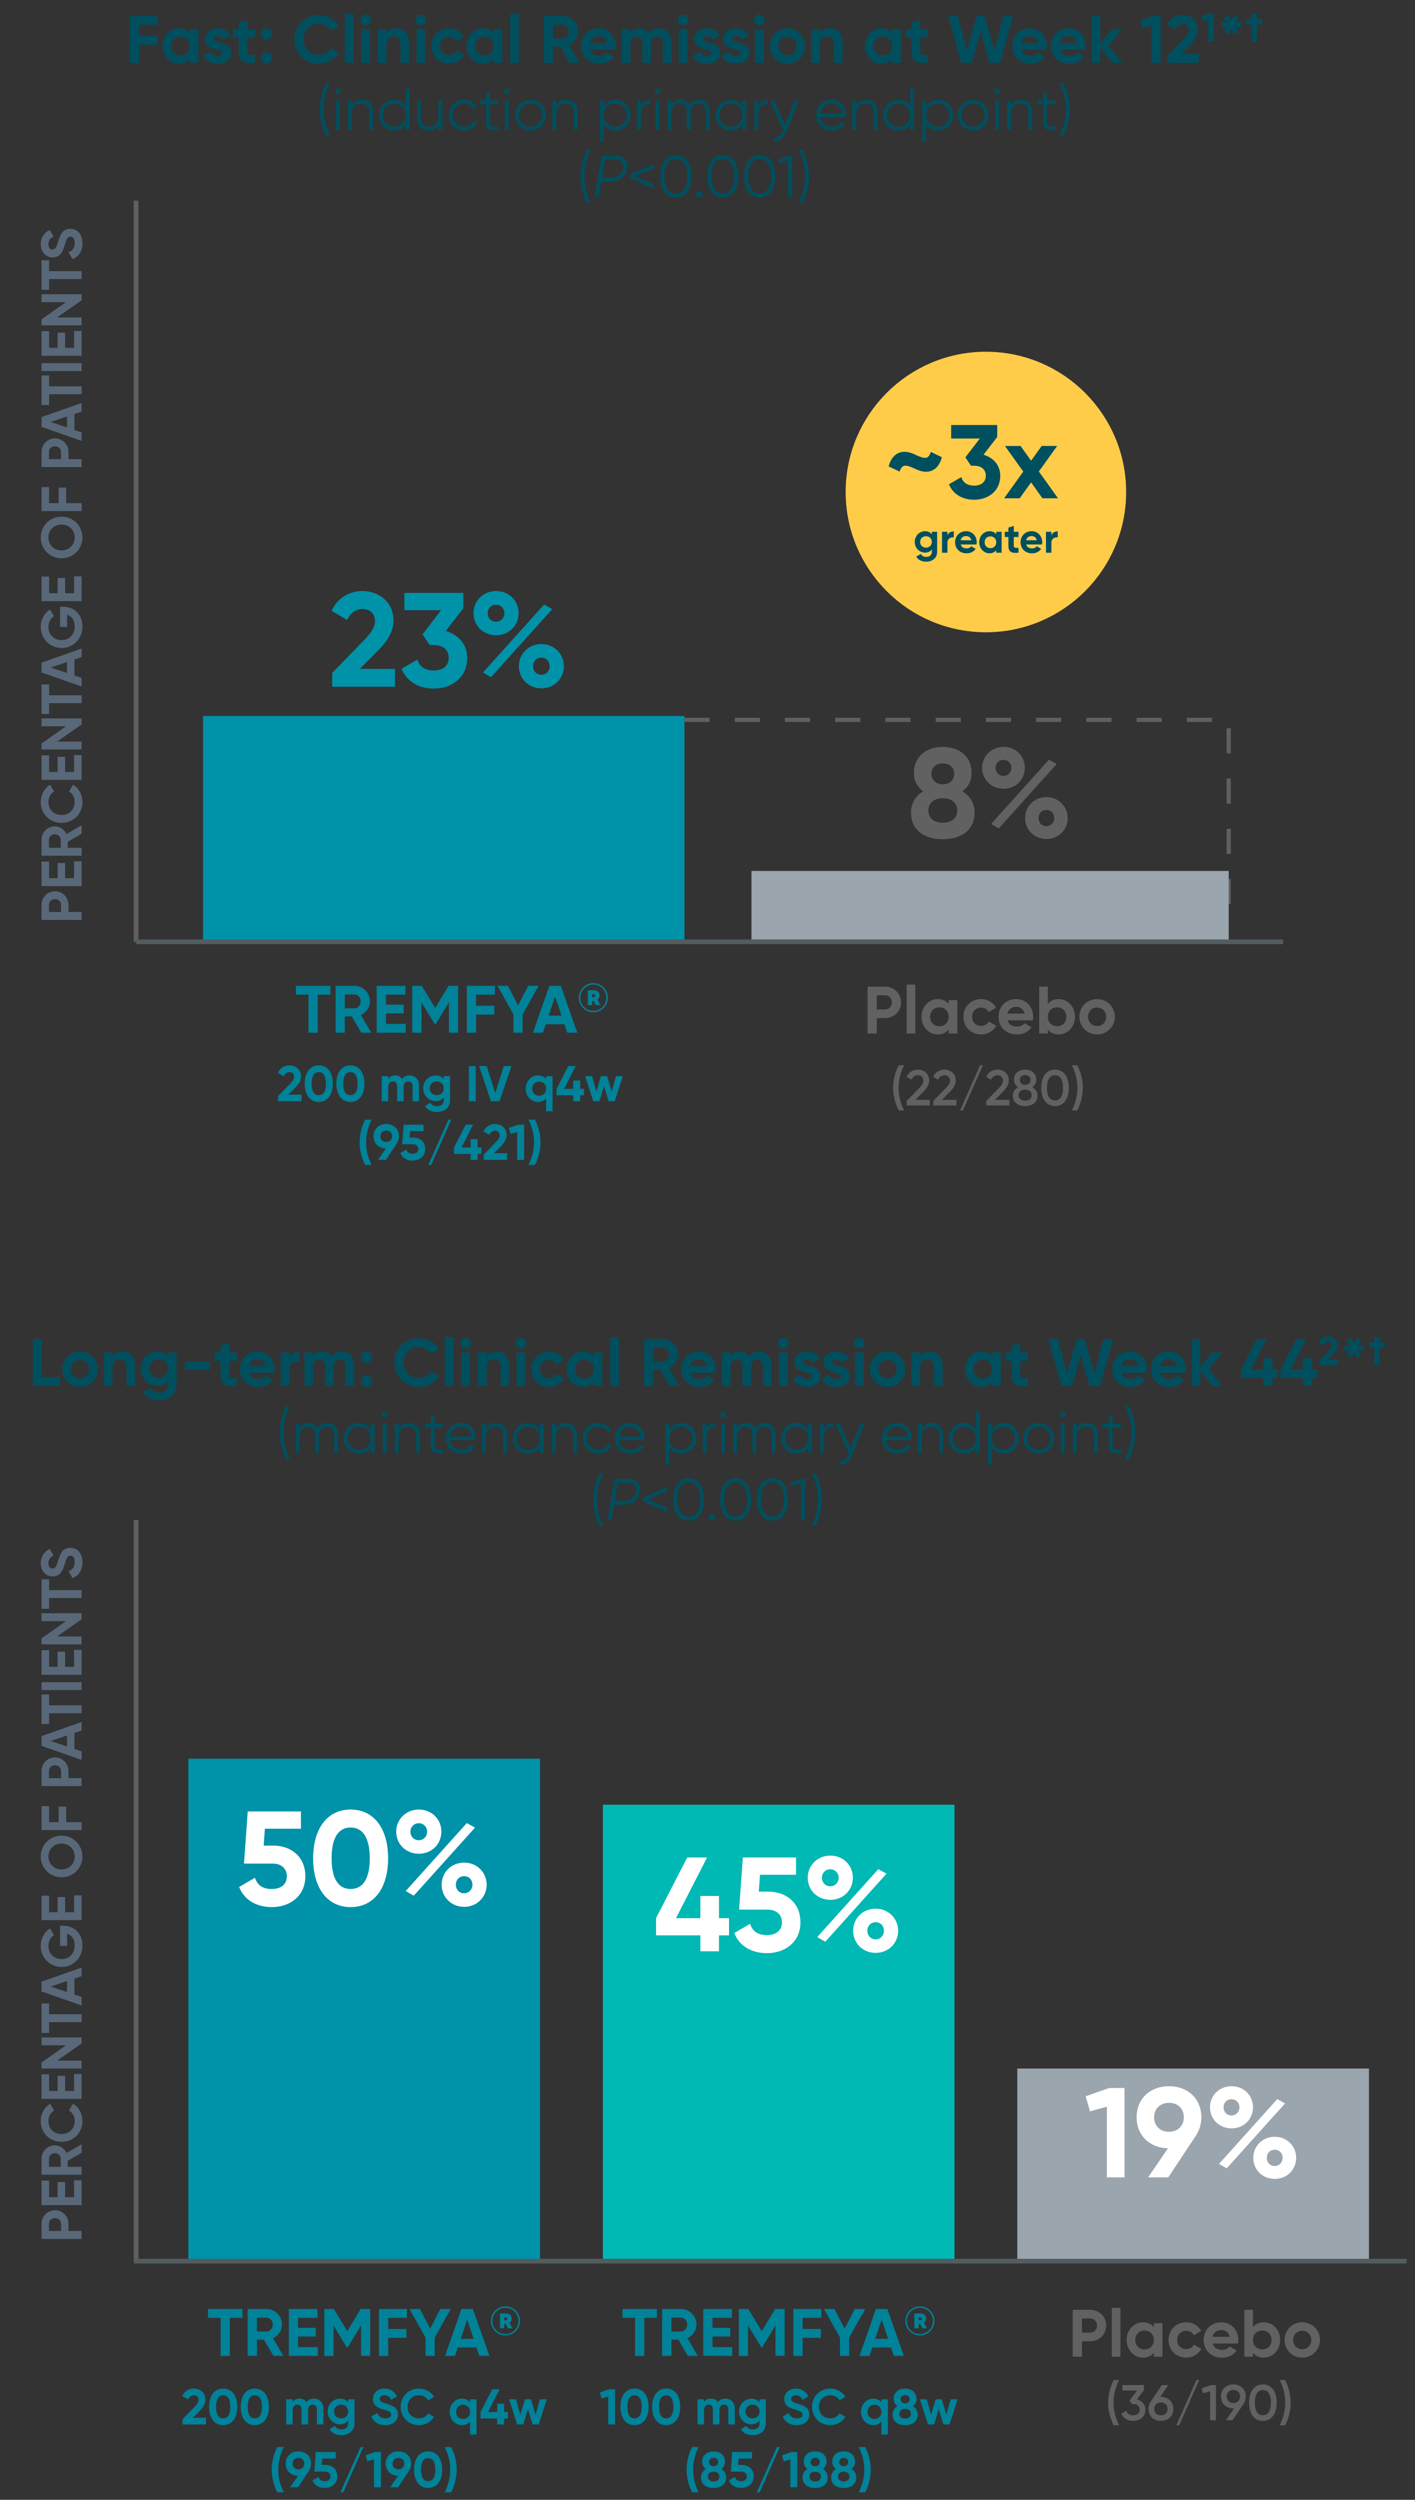 <svg width="338" height="597" viewBox="0 0 338 597" fill="none" xmlns="http://www.w3.org/2000/svg">
<rect x="0" y="0" width="338" height="597" fill="#333333" stroke="none"/>
<path d="M32.5 540L32.5 363" stroke="#606060" stroke-width="1.12"/>
<path d="M9.924 531.116C9.924 529.27 11.347 527.847 13.139 527.847C14.931 527.847 16.354 529.27 16.354 531.116V532.799H19.5V534.687H9.924V531.116ZM14.589 531.116C14.589 530.309 13.96 529.721 13.139 529.721C12.304 529.721 11.689 530.309 11.689 531.116V532.799H14.589V531.116ZM17.694 524.73V520.694H19.5V526.618H9.924V520.763H11.73V524.73H13.768V521.105H15.546L15.546 524.73H17.694ZM19.5 514.111L16.176 516.04V517.476H19.5V519.364H9.924L9.924 515.533C9.924 513.769 11.347 512.346 13.098 512.346C14.302 512.346 15.382 513.098 15.889 514.193L19.5 512.072V514.111ZM11.689 517.476H14.521V515.533C14.521 514.822 13.891 514.234 13.098 514.234C12.304 514.234 11.689 514.822 11.689 515.533L11.689 517.476ZM19.692 506.526C19.692 509.426 17.503 511.505 14.712 511.505C11.908 511.505 9.732 509.426 9.732 506.526C9.732 504.775 10.622 503.229 11.99 502.408L12.934 504.036C12.085 504.501 11.566 505.431 11.566 506.526C11.566 508.4 12.865 509.631 14.712 509.631C16.545 509.631 17.845 508.4 17.845 506.526C17.845 505.431 17.325 504.488 16.49 504.036L17.434 502.408C18.802 503.215 19.692 504.761 19.692 506.526ZM17.694 499.361L17.694 495.325H19.5L19.5 501.248H9.924L9.924 495.393H11.73V499.361H13.768V495.735H15.546V499.361H17.694ZM9.924 488.454V486.566H19.5V488.002L13.645 492.106H19.5V493.994H9.924V492.558L15.765 488.454H9.924ZM9.924 478.456H11.73V481.041H19.5V482.929H11.73V485.501H9.924V478.456ZM19.5 471.941L17.776 472.515V476.332L19.5 476.906V478.945L9.924 475.593V473.254L19.5 469.889V471.941ZM16.012 475.73V473.103L12.099 474.417L16.012 475.73ZM14.356 459.908H15.095C17.858 459.908 19.692 461.864 19.692 464.614C19.692 467.61 17.462 469.744 14.726 469.744C11.949 469.744 9.732 467.583 9.732 464.723C9.732 462.904 10.649 461.358 11.962 460.551L12.893 462.165C12.127 462.603 11.566 463.574 11.566 464.737C11.566 466.557 12.906 467.87 14.726 467.87C16.504 467.87 17.845 466.598 17.845 464.6C17.845 463.095 17.12 462.138 16.025 461.81V464.71H14.356L14.356 459.908ZM17.694 456.677V452.642H19.5V458.565H9.924V452.71H11.73V456.677H13.768V453.052H15.546V456.677H17.694ZM19.692 443.363C19.692 446.126 17.503 448.329 14.712 448.329C11.908 448.329 9.732 446.126 9.732 443.363C9.732 440.6 11.908 438.384 14.712 438.384C17.503 438.384 19.692 440.6 19.692 443.363ZM17.845 443.363C17.845 441.626 16.545 440.271 14.712 440.271C12.865 440.271 11.566 441.626 11.566 443.363C11.566 445.1 12.865 446.455 14.712 446.455C16.545 446.455 17.845 445.1 17.845 443.363ZM11.73 431.338V435.169H14.001V431.448H15.806V435.169H19.5V437.057H9.924V431.338H11.73ZM9.924 422.972C9.924 421.126 11.347 419.703 13.139 419.703C14.931 419.703 16.354 421.126 16.354 422.972V424.655H19.5V426.543H9.924V422.972ZM14.589 422.972C14.589 422.165 13.96 421.577 13.139 421.577C12.304 421.577 11.689 422.165 11.689 422.972V424.655H14.589V422.972ZM19.5 413.293L17.776 413.868V417.684L19.5 418.259V420.297L9.924 416.946V414.606L19.5 411.241V413.293ZM16.012 417.082V414.456L12.099 415.769L16.012 417.082ZM9.924 404.672H11.73V407.258H19.5V409.145H11.73L11.73 411.717H9.924V404.672ZM9.924 403.618V401.73H19.5V403.618H9.924ZM17.694 398.07V394.034H19.5V399.958H9.924V394.103H11.73L11.73 398.07H13.768L13.768 394.445H15.546V398.07H17.694ZM9.924 387.163V385.275H19.5V386.712L13.645 390.816H19.5V392.704H9.924L9.924 391.267L15.765 387.163H9.924ZM9.924 377.165H11.73V379.751H19.5V381.638H11.73V384.21H9.924V377.165ZM19.692 373.109C19.692 375.065 18.748 376.351 17.325 376.871L16.381 375.257C17.27 374.915 17.845 374.244 17.845 373.054C17.845 371.919 17.366 371.522 16.832 371.522C16.121 371.522 15.847 372.165 15.437 373.588C15.013 375.051 14.397 376.474 12.578 376.474C10.772 376.474 9.732 374.969 9.732 373.328C9.732 371.755 10.54 370.551 11.88 369.908L12.797 371.495C12.072 371.837 11.566 372.356 11.566 373.328C11.566 374.121 11.976 374.586 12.523 374.586C13.111 374.586 13.426 374.217 13.864 372.767C14.343 371.248 14.849 369.634 16.805 369.634C18.597 369.634 19.692 371.071 19.692 373.109Z" fill="#586879"/>
<path d="M10.029 328.888H14.301V331H7.821V319.8H10.029V328.888ZM19.111 331.224C16.759 331.224 14.887 329.384 14.887 327C14.887 324.616 16.759 322.776 19.111 322.776C21.463 322.776 23.351 324.616 23.351 327C23.351 329.384 21.463 331.224 19.111 331.224ZM19.111 329.208C20.343 329.208 21.287 328.296 21.287 327C21.287 325.704 20.343 324.792 19.111 324.792C17.895 324.792 16.951 325.704 16.951 327C16.951 328.296 17.895 329.208 19.111 329.208ZM29.251 322.776C30.947 322.776 32.275 323.96 32.275 326.088V331H30.211V326.344C30.211 325.256 29.555 324.696 28.627 324.696C27.619 324.696 26.867 325.288 26.867 326.68V331H24.803V323H26.867V323.896C27.347 323.176 28.179 322.776 29.251 322.776ZM40.166 323H42.181V330.616C42.181 333.24 40.117 334.424 38.005 334.424C36.294 334.424 34.917 333.768 34.214 332.472L35.974 331.464C36.309 332.088 36.837 332.584 38.069 332.584C39.365 332.584 40.166 331.88 40.166 330.616V329.752C39.605 330.504 38.742 330.968 37.605 330.968C35.334 330.968 33.621 329.128 33.621 326.872C33.621 324.632 35.334 322.776 37.605 322.776C38.742 322.776 39.605 323.24 40.166 323.992V323ZM37.925 329.064C39.221 329.064 40.166 328.152 40.166 326.872C40.166 325.608 39.221 324.696 37.925 324.696C36.63 324.696 35.685 325.608 35.685 326.872C35.685 328.152 36.63 329.064 37.925 329.064ZM44.149 327.16V325.176H50.149V327.16H44.149ZM56.535 324.984H54.727V328.312C54.727 329.176 55.351 329.192 56.535 329.128V331C53.639 331.32 52.663 330.472 52.663 328.312V324.984H51.271V323H52.663V321.384L54.727 320.76V323H56.535V324.984ZM59.485 327.848C59.773 328.904 60.653 329.352 61.741 329.352C62.541 329.352 63.181 329.016 63.533 328.552L65.197 329.512C64.445 330.6 63.245 331.224 61.709 331.224C59.021 331.224 57.325 329.384 57.325 327C57.325 324.616 59.037 322.776 61.549 322.776C63.917 322.776 65.597 324.648 65.597 327C65.597 327.304 65.565 327.576 65.517 327.848H59.485ZM59.453 326.248H63.533C63.277 325.096 62.413 324.632 61.549 324.632C60.445 324.632 59.693 325.224 59.453 326.248ZM69.102 324.376C69.517 323.288 70.525 322.84 71.534 322.84V325.144C70.462 325.016 69.102 325.496 69.102 327.176V331H67.037V323H69.102V324.376ZM81.589 322.776C83.413 322.776 84.613 324.072 84.613 326.072V331H82.549V326.216C82.549 325.272 82.069 324.696 81.205 324.696C80.293 324.696 79.717 325.304 79.717 326.504V331H77.653V326.216C77.653 325.272 77.173 324.696 76.309 324.696C75.429 324.696 74.805 325.304 74.805 326.504V331H72.741V323H74.805V323.848C75.253 323.176 76.005 322.776 77.029 322.776C78.021 322.776 78.757 323.192 79.205 323.928C79.701 323.208 80.501 322.776 81.589 322.776ZM87.566 325.48C86.814 325.48 86.206 324.872 86.206 324.12C86.206 323.368 86.814 322.76 87.566 322.76C88.318 322.76 88.926 323.368 88.926 324.12C88.926 324.872 88.318 325.48 87.566 325.48ZM87.566 331.208C86.814 331.208 86.206 330.6 86.206 329.848C86.206 329.096 86.814 328.488 87.566 328.488C88.318 328.488 88.926 329.096 88.926 329.848C88.926 330.6 88.318 331.208 87.566 331.208ZM100.055 331.224C96.663 331.224 94.231 328.664 94.231 325.4C94.231 322.12 96.663 319.576 100.055 319.576C102.103 319.576 103.911 320.616 104.871 322.216L102.967 323.32C102.423 322.328 101.335 321.72 100.055 321.72C97.863 321.72 96.423 323.24 96.423 325.4C96.423 327.544 97.863 329.064 100.055 329.064C101.335 329.064 102.439 328.456 102.967 327.48L104.871 328.584C103.927 330.184 102.119 331.224 100.055 331.224ZM106.256 331V319.32H108.32V331H106.256ZM111.233 322.04C110.545 322.04 109.969 321.464 109.969 320.776C109.969 320.088 110.545 319.496 111.233 319.496C111.937 319.496 112.513 320.088 112.513 320.776C112.513 321.464 111.937 322.04 111.233 322.04ZM110.209 331V323H112.273V331H110.209ZM118.611 322.776C120.307 322.776 121.635 323.96 121.635 326.088V331H119.571V326.344C119.571 325.256 118.915 324.696 117.987 324.696C116.979 324.696 116.227 325.288 116.227 326.68V331H114.163V323H116.227V323.896C116.707 323.176 117.539 322.776 118.611 322.776ZM124.421 322.04C123.733 322.04 123.157 321.464 123.157 320.776C123.157 320.088 123.733 319.496 124.421 319.496C125.125 319.496 125.701 320.088 125.701 320.776C125.701 321.464 125.125 322.04 124.421 322.04ZM123.397 331V323H125.461V331H123.397ZM131.158 331.224C128.726 331.224 126.934 329.384 126.934 327C126.934 324.616 128.726 322.776 131.158 322.776C132.726 322.776 134.086 323.608 134.742 324.84L132.966 325.88C132.646 325.224 131.958 324.808 131.142 324.808C129.91 324.808 128.998 325.72 128.998 327C128.998 328.264 129.91 329.176 131.142 329.176C131.974 329.176 132.662 328.776 132.982 328.12L134.774 329.144C134.086 330.392 132.726 331.224 131.158 331.224ZM141.821 323H143.885V331H141.821V330.056C141.245 330.776 140.381 331.224 139.213 331.224C137.085 331.224 135.325 329.384 135.325 327C135.325 324.616 137.085 322.776 139.213 322.776C140.381 322.776 141.245 323.224 141.821 323.944V323ZM139.597 329.256C140.877 329.256 141.821 328.344 141.821 327C141.821 325.656 140.877 324.744 139.597 324.744C138.333 324.744 137.389 325.656 137.389 327C137.389 328.344 138.333 329.256 139.597 329.256ZM145.756 331V319.32H147.82V331H145.756ZM159.949 331L157.693 327.112H156.013V331H153.805V319.8H158.285C160.349 319.8 162.013 321.464 162.013 323.512C162.013 324.92 161.133 326.184 159.853 326.776L162.333 331H159.949ZM156.013 321.864V325.176H158.285C159.117 325.176 159.805 324.44 159.805 323.512C159.805 322.584 159.117 321.864 158.285 321.864H156.013ZM164.875 327.848C165.163 328.904 166.043 329.352 167.131 329.352C167.931 329.352 168.571 329.016 168.923 328.552L170.587 329.512C169.835 330.6 168.635 331.224 167.099 331.224C164.411 331.224 162.715 329.384 162.715 327C162.715 324.616 164.427 322.776 166.939 322.776C169.307 322.776 170.987 324.648 170.987 327C170.987 327.304 170.955 327.576 170.907 327.848H164.875ZM164.843 326.248H168.923C168.667 325.096 167.803 324.632 166.939 324.632C165.835 324.632 165.083 325.224 164.843 326.248ZM181.276 322.776C183.1 322.776 184.3 324.072 184.3 326.072V331H182.236V326.216C182.236 325.272 181.756 324.696 180.892 324.696C179.98 324.696 179.404 325.304 179.404 326.504V331H177.34V326.216C177.34 325.272 176.86 324.696 175.996 324.696C175.116 324.696 174.492 325.304 174.492 326.504V331H172.428V323H174.492V323.848C174.94 323.176 175.692 322.776 176.716 322.776C177.708 322.776 178.444 323.192 178.892 323.928C179.388 323.208 180.188 322.776 181.276 322.776ZM187.077 322.04C186.389 322.04 185.813 321.464 185.813 320.776C185.813 320.088 186.389 319.496 187.077 319.496C187.781 319.496 188.357 320.088 188.357 320.776C188.357 321.464 187.781 322.04 187.077 322.04ZM186.053 331V323H188.117V331H186.053ZM191.848 325.272C191.848 326.456 195.976 325.72 195.976 328.664C195.976 330.392 194.472 331.224 192.76 331.224C191.16 331.224 189.976 330.552 189.4 329.32L191.192 328.312C191.416 328.968 191.96 329.352 192.76 329.352C193.416 329.352 193.864 329.128 193.864 328.664C193.864 327.496 189.736 328.136 189.736 325.32C189.736 323.688 191.128 322.776 192.776 322.776C194.072 322.776 195.192 323.368 195.816 324.472L194.056 325.432C193.816 324.92 193.368 324.616 192.776 324.616C192.264 324.616 191.848 324.84 191.848 325.272ZM198.785 325.272C198.785 326.456 202.913 325.72 202.913 328.664C202.913 330.392 201.409 331.224 199.697 331.224C198.097 331.224 196.913 330.552 196.337 329.32L198.129 328.312C198.353 328.968 198.897 329.352 199.697 329.352C200.353 329.352 200.801 329.128 200.801 328.664C200.801 327.496 196.673 328.136 196.673 325.32C196.673 323.688 198.065 322.776 199.713 322.776C201.009 322.776 202.129 323.368 202.753 324.472L200.993 325.432C200.753 324.92 200.305 324.616 199.713 324.616C199.201 324.616 198.785 324.84 198.785 325.272ZM205.265 322.04C204.577 322.04 204.001 321.464 204.001 320.776C204.001 320.088 204.577 319.496 205.265 319.496C205.969 319.496 206.545 320.088 206.545 320.776C206.545 321.464 205.969 322.04 205.265 322.04ZM204.241 331V323H206.305V331H204.241ZM212.002 331.224C209.65 331.224 207.778 329.384 207.778 327C207.778 324.616 209.65 322.776 212.002 322.776C214.354 322.776 216.242 324.616 216.242 327C216.242 329.384 214.354 331.224 212.002 331.224ZM212.002 329.208C213.234 329.208 214.178 328.296 214.178 327C214.178 325.704 213.234 324.792 212.002 324.792C210.786 324.792 209.842 325.704 209.842 327C209.842 328.296 210.786 329.208 212.002 329.208ZM222.142 322.776C223.838 322.776 225.166 323.96 225.166 326.088V331H223.102V326.344C223.102 325.256 222.446 324.696 221.518 324.696C220.51 324.696 219.758 325.288 219.758 326.68V331H217.694V323H219.758V323.896C220.238 323.176 221.07 322.776 222.142 322.776ZM237.008 323H239.072V331H237.008V330.056C236.432 330.776 235.568 331.224 234.4 331.224C232.272 331.224 230.512 329.384 230.512 327C230.512 324.616 232.272 322.776 234.4 322.776C235.568 322.776 236.432 323.224 237.008 323.944V323ZM234.784 329.256C236.064 329.256 237.008 328.344 237.008 327C237.008 325.656 236.064 324.744 234.784 324.744C233.52 324.744 232.576 325.656 232.576 327C232.576 328.344 233.52 329.256 234.784 329.256ZM245.52 324.984H243.712V328.312C243.712 329.176 244.336 329.192 245.52 329.128V331C242.624 331.32 241.648 330.472 241.648 328.312V324.984H240.256V323H241.648V321.384L243.712 320.76V323H245.52V324.984ZM253.532 331L250.396 319.8H252.716L254.86 328.104L257.196 319.8H259.084L261.436 328.104L263.58 319.8H265.9L262.764 331H260.252L258.14 323.608L256.044 331H253.532ZM267.875 327.848C268.163 328.904 269.043 329.352 270.131 329.352C270.931 329.352 271.571 329.016 271.923 328.552L273.587 329.512C272.835 330.6 271.635 331.224 270.099 331.224C267.411 331.224 265.715 329.384 265.715 327C265.715 324.616 267.427 322.776 269.939 322.776C272.307 322.776 273.987 324.648 273.987 327C273.987 327.304 273.955 327.576 273.907 327.848H267.875ZM267.843 326.248H271.923C271.667 325.096 270.803 324.632 269.939 324.632C268.835 324.632 268.083 325.224 267.843 326.248ZM277.11 327.848C277.398 328.904 278.278 329.352 279.366 329.352C280.166 329.352 280.806 329.016 281.158 328.552L282.822 329.512C282.07 330.6 280.87 331.224 279.334 331.224C276.646 331.224 274.95 329.384 274.95 327C274.95 324.616 276.662 322.776 279.174 322.776C281.542 322.776 283.222 324.648 283.222 327C283.222 327.304 283.19 327.576 283.142 327.848H277.11ZM277.078 326.248H281.158C280.902 325.096 280.038 324.632 279.174 324.632C278.07 324.632 277.318 325.224 277.078 326.248ZM292.039 331H289.639L286.727 327.368V331H284.663V319.8H286.727V326.52L289.479 323H291.943L288.727 326.952L292.039 331ZM305.181 327.048V329.096H303.981V331H301.757V329.096H296.461V327.048L300.189 319.8H302.557L298.845 327.048H301.757V324.392H303.981V327.048H305.181ZM314.618 327.048V329.096H313.418V331H311.194V329.096H305.898V327.048L309.626 319.8H311.994L308.282 327.048H311.194V324.392H313.418V327.048H314.618ZM315.103 326V325.011L317.397 322.65C317.829 322.198 318.165 321.757 318.165 321.306C318.165 320.768 317.8 320.432 317.292 320.432C316.773 320.432 316.389 320.739 316.168 321.219L315.055 320.566C315.487 319.606 316.36 319.146 317.272 319.146C318.424 319.146 319.49 319.914 319.49 321.258C319.49 322.074 319.02 322.774 318.386 323.408L317.071 324.723H319.596V326H315.103ZM325.768 321.256V322.536L324.312 322.424L325.192 323.544L324.104 324.216L323.416 322.872L322.728 324.216L321.656 323.544L322.52 322.424L321.08 322.536V321.256L322.52 321.384L321.656 320.248L322.728 319.576L323.416 320.92L324.104 319.576L325.192 320.248L324.312 321.384L325.768 321.256ZM330.783 320.576V321.766H329.535V326H328.296V321.766H327.039V320.576H328.296V319.28H329.535V320.576H330.783ZM68.335 348.4C67.355 346.44 66.795 344.34 66.795 342.1C66.795 339.86 67.355 337.76 68.335 335.8H69.259C68.279 337.76 67.719 339.86 67.719 342.1C67.719 344.34 68.279 346.44 69.259 348.4H68.335ZM78.116 339.832C79.656 339.832 80.734 340.882 80.734 342.632V347H79.81V342.632C79.81 341.386 79.096 340.728 78.102 340.728C77.024 340.728 76.156 341.386 76.156 343.122V347H75.232V342.632C75.232 341.386 74.588 340.728 73.594 340.728C72.586 340.728 71.578 341.386 71.578 343.122V347H70.654V340H71.578V341.022C72.124 340.168 72.88 339.832 73.72 339.832C74.7 339.832 75.456 340.294 75.848 341.106C76.366 340.238 77.22 339.832 78.116 339.832ZM88.541 340H89.465V347H88.541V345.628C87.953 346.566 86.959 347.168 85.713 347.168C83.739 347.168 82.101 345.572 82.101 343.5C82.101 341.428 83.739 339.832 85.713 339.832C86.959 339.832 87.953 340.434 88.541 341.372V340ZM85.783 346.272C87.337 346.272 88.541 345.054 88.541 343.5C88.541 341.946 87.337 340.728 85.783 340.728C84.229 340.728 83.025 341.946 83.025 343.5C83.025 345.054 84.229 346.272 85.783 346.272ZM91.883 338.516C91.505 338.516 91.211 338.208 91.211 337.844C91.211 337.48 91.505 337.172 91.883 337.172C92.261 337.172 92.555 337.48 92.555 337.844C92.555 338.208 92.261 338.516 91.883 338.516ZM91.421 347V340H92.345V347H91.421ZM97.582 339.832C99.29 339.832 100.326 340.952 100.326 342.702V347H99.402V342.702C99.402 341.456 98.716 340.728 97.498 340.728C96.266 340.728 95.23 341.456 95.23 343.332V347H94.306V340H95.23V341.092C95.776 340.21 96.588 339.832 97.582 339.832ZM105.823 340.896H103.807V345.138C103.807 346.342 104.465 346.244 105.823 346.188V347C103.933 347.28 102.883 346.818 102.883 345.138V340.896H101.413V340H102.883V338.32L103.807 338.04V340H105.823V340.896ZM110.173 339.832C112.315 339.832 113.645 341.61 113.645 343.528C113.645 343.668 113.631 343.822 113.617 343.962H107.471C107.667 345.39 108.773 346.272 110.257 346.272C111.363 346.272 112.133 345.754 112.511 345.082L113.323 345.558C112.735 346.51 111.657 347.168 110.243 347.168C108.031 347.168 106.519 345.614 106.519 343.5C106.519 341.442 108.003 339.832 110.173 339.832ZM110.173 340.728C108.703 340.728 107.653 341.694 107.471 343.066H112.693C112.497 341.526 111.377 340.728 110.173 340.728ZM118.391 339.832C120.099 339.832 121.135 340.952 121.135 342.702V347H120.211V342.702C120.211 341.456 119.525 340.728 118.307 340.728C117.075 340.728 116.039 341.456 116.039 343.332V347H115.115V340H116.039V341.092C116.585 340.21 117.397 339.832 118.391 339.832ZM128.941 340H129.865V347H128.941V345.628C128.353 346.566 127.359 347.168 126.113 347.168C124.139 347.168 122.501 345.572 122.501 343.5C122.501 341.428 124.139 339.832 126.113 339.832C127.359 339.832 128.353 340.434 128.941 341.372V340ZM126.183 346.272C127.737 346.272 128.941 345.054 128.941 343.5C128.941 341.946 127.737 340.728 126.183 340.728C124.629 340.728 123.425 341.946 123.425 343.5C123.425 345.054 124.629 346.272 126.183 346.272ZM135.098 339.832C136.806 339.832 137.842 340.952 137.842 342.702V347H136.918V342.702C136.918 341.456 136.232 340.728 135.014 340.728C133.782 340.728 132.746 341.456 132.746 343.332V347H131.822V340H132.746V341.092C133.292 340.21 134.104 339.832 135.098 339.832ZM142.89 347.168C140.776 347.168 139.208 345.572 139.208 343.5C139.208 341.428 140.776 339.832 142.89 339.832C144.276 339.832 145.452 340.56 145.956 341.666L145.2 342.1C144.822 341.274 143.94 340.728 142.89 340.728C141.336 340.728 140.132 341.946 140.132 343.5C140.132 345.054 141.336 346.272 142.89 346.272C143.954 346.272 144.808 345.712 145.256 344.9L146.026 345.348C145.452 346.454 144.262 347.168 142.89 347.168ZM150.519 339.832C152.661 339.832 153.991 341.61 153.991 343.528C153.991 343.668 153.977 343.822 153.963 343.962H147.817C148.013 345.39 149.119 346.272 150.603 346.272C151.709 346.272 152.479 345.754 152.857 345.082L153.669 345.558C153.081 346.51 152.003 347.168 150.589 347.168C148.377 347.168 146.865 345.614 146.865 343.5C146.865 341.442 148.349 339.832 150.519 339.832ZM150.519 340.728C149.049 340.728 147.999 341.694 147.817 343.066H153.039C152.843 341.526 151.723 340.728 150.519 340.728ZM162.712 339.832C164.686 339.832 166.324 341.428 166.324 343.5C166.324 345.572 164.686 347.168 162.712 347.168C161.466 347.168 160.472 346.566 159.884 345.628V349.8H158.96V340H159.884V341.372C160.472 340.434 161.466 339.832 162.712 339.832ZM162.642 346.272C164.196 346.272 165.4 345.054 165.4 343.5C165.4 341.946 164.196 340.728 162.642 340.728C161.088 340.728 159.884 341.946 159.884 343.5C159.884 345.054 161.088 346.272 162.642 346.272ZM168.785 341.162C169.275 340.182 170.101 339.888 170.997 339.888V340.784C169.877 340.784 168.785 341.372 168.785 343.108V347H167.861V340H168.785V341.162ZM172.725 338.516C172.347 338.516 172.053 338.208 172.053 337.844C172.053 337.48 172.347 337.172 172.725 337.172C173.103 337.172 173.397 337.48 173.397 337.844C173.397 338.208 173.103 338.516 172.725 338.516ZM172.263 347V340H173.187V347H172.263ZM182.61 339.832C184.15 339.832 185.228 340.882 185.228 342.632V347H184.304V342.632C184.304 341.386 183.59 340.728 182.596 340.728C181.518 340.728 180.65 341.386 180.65 343.122V347H179.726V342.632C179.726 341.386 179.082 340.728 178.088 340.728C177.08 340.728 176.072 341.386 176.072 343.122V347H175.148V340H176.072V341.022C176.618 340.168 177.374 339.832 178.214 339.832C179.194 339.832 179.95 340.294 180.342 341.106C180.86 340.238 181.714 339.832 182.61 339.832ZM193.035 340H193.959V347H193.035V345.628C192.447 346.566 191.453 347.168 190.207 347.168C188.233 347.168 186.595 345.572 186.595 343.5C186.595 341.428 188.233 339.832 190.207 339.832C191.453 339.832 192.447 340.434 193.035 341.372V340ZM190.277 346.272C191.831 346.272 193.035 345.054 193.035 343.5C193.035 341.946 191.831 340.728 190.277 340.728C188.723 340.728 187.519 341.946 187.519 343.5C187.519 345.054 188.723 346.272 190.277 346.272ZM196.84 341.162C197.33 340.182 198.156 339.888 199.052 339.888V340.784C197.932 340.784 196.84 341.372 196.84 343.108V347H195.916V340H196.84V341.162ZM205.495 340H206.475L203.479 347.644C202.947 348.988 201.911 349.898 200.651 349.8V348.932C201.561 349.03 202.191 348.386 202.569 347.476L202.751 347.042L199.615 340H200.595L203.227 345.866L205.495 340ZM214.325 339.832C216.467 339.832 217.797 341.61 217.797 343.528C217.797 343.668 217.783 343.822 217.769 343.962H211.623C211.819 345.39 212.925 346.272 214.409 346.272C215.515 346.272 216.285 345.754 216.663 345.082L217.475 345.558C216.887 346.51 215.809 347.168 214.395 347.168C212.183 347.168 210.671 345.614 210.671 343.5C210.671 341.442 212.155 339.832 214.325 339.832ZM214.325 340.728C212.855 340.728 211.805 341.694 211.623 343.066H216.845C216.649 341.526 215.529 340.728 214.325 340.728ZM222.543 339.832C224.251 339.832 225.287 340.952 225.287 342.702V347H224.363V342.702C224.363 341.456 223.677 340.728 222.459 340.728C221.227 340.728 220.191 341.456 220.191 343.332V347H219.267V340H220.191V341.092C220.737 340.21 221.549 339.832 222.543 339.832ZM233.094 337.2H234.018V347H233.094V345.628C232.506 346.566 231.512 347.168 230.266 347.168C228.292 347.168 226.654 345.572 226.654 343.5C226.654 341.428 228.292 339.832 230.266 339.832C231.512 339.832 232.506 340.434 233.094 341.372V337.2ZM230.336 346.272C231.89 346.272 233.094 345.054 233.094 343.5C233.094 341.946 231.89 340.728 230.336 340.728C228.782 340.728 227.578 341.946 227.578 343.5C227.578 345.054 228.782 346.272 230.336 346.272ZM239.726 339.832C241.7 339.832 243.338 341.428 243.338 343.5C243.338 345.572 241.7 347.168 239.726 347.168C238.48 347.168 237.486 346.566 236.898 345.628V349.8H235.974V340H236.898V341.372C237.486 340.434 238.48 339.832 239.726 339.832ZM239.656 346.272C241.21 346.272 242.414 345.054 242.414 343.5C242.414 341.946 241.21 340.728 239.656 340.728C238.102 340.728 236.898 341.946 236.898 343.5C236.898 345.054 238.102 346.272 239.656 346.272ZM248.137 347.168C246.093 347.168 244.455 345.572 244.455 343.5C244.455 341.428 246.093 339.832 248.137 339.832C250.181 339.832 251.819 341.428 251.819 343.5C251.819 345.572 250.181 347.168 248.137 347.168ZM248.137 346.272C249.691 346.272 250.895 345.054 250.895 343.5C250.895 341.946 249.691 340.728 248.137 340.728C246.583 340.728 245.379 341.946 245.379 343.5C245.379 345.054 246.583 346.272 248.137 346.272ZM253.827 338.516C253.449 338.516 253.155 338.208 253.155 337.844C253.155 337.48 253.449 337.172 253.827 337.172C254.205 337.172 254.499 337.48 254.499 337.844C254.499 338.208 254.205 338.516 253.827 338.516ZM253.365 347V340H254.289V347H253.365ZM259.526 339.832C261.234 339.832 262.27 340.952 262.27 342.702V347H261.346V342.702C261.346 341.456 260.66 340.728 259.442 340.728C258.21 340.728 257.174 341.456 257.174 343.332V347H256.25V340H257.174V341.092C257.72 340.21 258.532 339.832 259.526 339.832ZM267.766 340.896H265.75V345.138C265.75 346.342 266.408 346.244 267.766 346.188V347C265.876 347.28 264.826 346.818 264.826 345.138V340.896H263.356V340H264.826V338.32L265.75 338.04V340H267.766V340.896ZM269.67 348.4H268.746C269.726 346.44 270.286 344.34 270.286 342.1C270.286 339.86 269.726 337.76 268.746 335.8H269.67C270.65 337.76 271.21 339.86 271.21 342.1C271.21 344.34 270.65 346.44 269.67 348.4ZM143.243 364.4C142.263 362.44 141.703 360.34 141.703 358.1C141.703 355.86 142.263 353.76 143.243 351.8H144.167C143.187 353.76 142.627 355.86 142.627 358.1C142.627 360.34 143.187 362.44 144.167 364.4H143.243ZM150.238 353.2C152.114 353.2 153.136 354.544 152.842 356.28C152.562 357.974 151.162 359.36 148.936 359.36H146.71L146.066 363H145.086L146.808 353.2H150.238ZM151.89 356.14C152.1 354.908 151.4 354.124 150.14 354.124H147.62L146.864 358.436H149.048C150.644 358.436 151.68 357.414 151.89 356.14ZM159.266 355.16V356.196L154.716 358.1L159.266 360.004V361.04L153.666 358.59V357.61L159.266 355.16ZM164.51 363.168C162.116 363.168 160.8 361.124 160.8 358.1C160.8 355.076 162.116 353.032 164.51 353.032C166.904 353.032 168.22 355.076 168.22 358.1C168.22 361.124 166.904 363.168 164.51 363.168ZM164.51 362.216C166.232 362.216 167.24 360.718 167.24 358.1C167.24 355.482 166.232 353.984 164.51 353.984C162.788 353.984 161.78 355.482 161.78 358.1C161.78 360.718 162.788 362.216 164.51 362.216ZM170.104 363.14C169.67 363.14 169.334 362.804 169.334 362.37C169.334 361.936 169.67 361.6 170.104 361.6C170.538 361.6 170.874 361.936 170.874 362.37C170.874 362.804 170.538 363.14 170.104 363.14ZM175.707 363.168C173.313 363.168 171.997 361.124 171.997 358.1C171.997 355.076 173.313 353.032 175.707 353.032C178.101 353.032 179.417 355.076 179.417 358.1C179.417 361.124 178.101 363.168 175.707 363.168ZM175.707 362.216C177.429 362.216 178.437 360.718 178.437 358.1C178.437 355.482 177.429 353.984 175.707 353.984C173.985 353.984 172.977 355.482 172.977 358.1C172.977 360.718 173.985 362.216 175.707 362.216ZM184.525 363.168C182.131 363.168 180.815 361.124 180.815 358.1C180.815 355.076 182.131 353.032 184.525 353.032C186.919 353.032 188.235 355.076 188.235 358.1C188.235 361.124 186.919 363.168 184.525 363.168ZM184.525 362.216C186.247 362.216 187.255 360.718 187.255 358.1C187.255 355.482 186.247 353.984 184.525 353.984C182.803 353.984 181.795 355.482 181.795 358.1C181.795 360.718 182.803 362.216 184.525 362.216ZM191.46 353.2H192.3V363H191.32V354.278L189.122 354.936L188.87 354.096L191.46 353.2ZM194.762 364.4H193.838C194.818 362.44 195.378 360.34 195.378 358.1C195.378 355.86 194.818 353.76 193.838 351.8H194.762C195.742 353.76 196.302 355.86 196.302 358.1C196.302 360.34 195.742 362.44 194.762 364.4Z" fill="#004F5E"/>
<path d="M57.926 551.429V553.541H54.902V562.629H52.694V553.541H49.686V551.429H57.926ZM65.303 562.629L63.047 558.741H61.367V562.629H59.159V551.429H63.639C65.703 551.429 67.367 553.093 67.367 555.141C67.367 556.549 66.487 557.813 65.207 558.405L67.687 562.629H65.303ZM61.367 553.493V556.805H63.639C64.471 556.805 65.159 556.069 65.159 555.141C65.159 554.213 64.471 553.493 63.639 553.493H61.367ZM71.195 560.517H75.915V562.629H68.987V551.429H75.835V553.541H71.195V555.925H75.435V558.005H71.195V560.517ZM88.431 551.429V562.629H86.239V555.365L83.087 560.565H82.831L79.679 555.381V562.629H77.471V551.429H79.743L82.959 556.725L86.159 551.429H88.431ZM97.206 553.541H92.726V556.197H97.078V558.309H92.726V562.629H90.518V551.429H97.206V553.541ZM107.679 551.429L103.839 558.261V562.629H101.647V558.261L97.823 551.429H100.319L102.751 556.101L105.183 551.429H107.679ZM114.499 562.629L113.827 560.613H109.363L108.691 562.629H106.307L110.227 551.429H112.963L116.899 562.629H114.499ZM110.067 558.549H113.139L111.603 553.973L110.067 558.549ZM120.739 550.794C122.659 550.794 124.214 552.349 124.214 554.269C124.214 556.189 122.659 557.744 120.739 557.744C118.819 557.744 117.264 556.189 117.264 554.269C117.264 552.349 118.819 550.794 120.739 550.794ZM120.739 557.418C122.457 557.418 123.849 556.007 123.849 554.269C123.849 552.531 122.457 551.12 120.739 551.12C119.011 551.12 117.619 552.531 117.619 554.269C117.619 556.007 119.011 557.418 120.739 557.418ZM122.227 553.674C122.227 554.144 122.025 554.509 121.699 554.739L122.428 556.045H121.324L120.816 554.989H120.451V556.045H119.424V552.493H120.854C121.612 552.493 122.227 552.963 122.227 553.674ZM120.451 553.424V554.125H120.768C121.036 554.125 121.2 553.981 121.2 553.779C121.2 553.53 121.036 553.424 120.768 553.424H120.451Z" fill="#008299"/>
<path d="M129 420H45V540H129V420Z" fill="#0092A9"/>
<path d="M65.288 440.76C69.384 440.76 72.936 443.288 72.936 448.088C72.936 452.888 69.16 455.448 64.936 455.448C61.448 455.448 58.408 453.912 57.128 450.648L60.904 448.44C61.448 450.168 62.696 451.128 64.936 451.128C67.24 451.128 68.52 449.912 68.52 448.088C68.52 446.296 67.24 445.048 65.064 445.048H58.28L59.176 432.6H71.88V436.728H63.272L62.984 440.76H65.288ZM83.752 455.448C78.056 455.448 74.792 450.712 74.792 443.8C74.792 436.888 78.056 432.152 83.752 432.152C89.48 432.152 92.712 436.888 92.712 443.8C92.712 450.712 89.48 455.448 83.752 455.448ZM83.752 451.128C86.76 451.128 88.328 448.536 88.328 443.8C88.328 439.064 86.76 436.44 83.752 436.44C80.744 436.44 79.208 439.064 79.208 443.8C79.208 448.536 80.744 451.128 83.752 451.128ZM100.051 442.712C96.947 442.712 94.643 440.376 94.643 437.432C94.643 434.52 96.947 432.152 100.051 432.152C103.123 432.152 105.427 434.456 105.427 437.432C105.427 440.376 103.155 442.712 100.051 442.712ZM96.915 451.608L111.507 435.384L113.459 436.472L98.835 452.728L96.915 451.608ZM100.019 439.48C101.203 439.48 102.035 438.552 102.035 437.432C102.035 436.312 101.203 435.416 100.019 435.416C98.867 435.416 98.035 436.312 98.035 437.432C98.035 438.584 98.867 439.48 100.019 439.48ZM110.867 455.384C107.763 455.384 105.491 453.016 105.491 450.104C105.491 447.192 107.763 444.824 110.867 444.824C113.971 444.824 116.243 447.192 116.243 450.104C116.243 453.016 113.971 455.384 110.867 455.384ZM110.867 452.152C112.051 452.152 112.851 451.192 112.851 450.104C112.851 448.952 112.051 448.056 110.867 448.056C109.683 448.056 108.883 448.952 108.883 450.104C108.883 451.256 109.683 452.152 110.867 452.152Z" fill="white"/>
<path d="M43.596 579V577.764L46.464 574.812C47.004 574.248 47.423 573.696 47.423 573.132C47.423 572.46 46.968 572.04 46.331 572.04C45.684 572.04 45.203 572.424 44.928 573.024L43.535 572.208C44.075 571.008 45.167 570.432 46.307 570.432C47.748 570.432 49.08 571.392 49.08 573.072C49.08 574.092 48.492 574.968 47.7 575.76L46.056 577.404H49.212V579H43.596ZM53.309 579.168C51.173 579.168 49.949 577.392 49.949 574.8C49.949 572.208 51.173 570.432 53.309 570.432C55.457 570.432 56.669 572.208 56.669 574.8C56.669 577.392 55.457 579.168 53.309 579.168ZM53.309 577.548C54.437 577.548 55.025 576.576 55.025 574.8C55.025 573.024 54.437 572.04 53.309 572.04C52.181 572.04 51.605 573.024 51.605 574.8C51.605 576.576 52.181 577.548 53.309 577.548ZM60.868 579.168C58.732 579.168 57.508 577.392 57.508 574.8C57.508 572.208 58.732 570.432 60.868 570.432C63.016 570.432 64.228 572.208 64.228 574.8C64.228 577.392 63.016 579.168 60.868 579.168ZM60.868 577.548C61.996 577.548 62.584 576.576 62.584 574.8C62.584 573.024 61.996 572.04 60.868 572.04C59.74 572.04 59.164 573.024 59.164 574.8C59.164 576.576 59.74 577.548 60.868 577.548ZM74.99 572.832C76.359 572.832 77.258 573.804 77.258 575.304V579H75.71V575.412C75.71 574.704 75.35 574.272 74.703 574.272C74.019 574.272 73.587 574.728 73.587 575.628V579H72.038V575.412C72.038 574.704 71.678 574.272 71.031 574.272C70.371 574.272 69.903 574.728 69.903 575.628V579H68.355V573H69.903V573.636C70.239 573.132 70.802 572.832 71.57 572.832C72.314 572.832 72.867 573.144 73.203 573.696C73.575 573.156 74.174 572.832 74.99 572.832ZM83.169 573H84.681V578.712C84.681 580.68 83.133 581.568 81.549 581.568C80.265 581.568 79.233 581.076 78.705 580.104L80.025 579.348C80.277 579.816 80.673 580.188 81.597 580.188C82.569 580.188 83.169 579.66 83.169 578.712V578.064C82.749 578.628 82.101 578.976 81.249 578.976C79.545 578.976 78.261 577.596 78.261 575.904C78.261 574.224 79.545 572.832 81.249 572.832C82.101 572.832 82.749 573.18 83.169 573.744V573ZM81.489 577.548C82.461 577.548 83.169 576.864 83.169 575.904C83.169 574.956 82.461 574.272 81.489 574.272C80.517 574.272 79.809 574.956 79.809 575.904C79.809 576.864 80.517 577.548 81.489 577.548ZM92.025 579.168C90.309 579.168 89.181 578.34 88.725 577.092L90.141 576.264C90.441 577.044 91.029 577.548 92.073 577.548C93.069 577.548 93.417 577.128 93.417 576.66C93.417 576.036 92.853 575.796 91.605 575.436C90.321 575.064 89.073 574.524 89.073 572.928C89.073 571.344 90.393 570.432 91.833 570.432C93.213 570.432 94.269 571.14 94.833 572.316L93.441 573.12C93.141 572.484 92.685 572.04 91.833 572.04C91.137 572.04 90.729 572.4 90.729 572.88C90.729 573.396 91.053 573.672 92.325 574.056C93.657 574.476 95.073 574.92 95.073 576.636C95.073 578.208 93.813 579.168 92.025 579.168ZM100.078 579.168C97.534 579.168 95.71 577.248 95.71 574.8C95.71 572.34 97.534 570.432 100.078 570.432C101.614 570.432 102.97 571.212 103.69 572.412L102.262 573.24C101.854 572.496 101.038 572.04 100.078 572.04C98.434 572.04 97.355 573.18 97.355 574.8C97.355 576.408 98.434 577.548 100.078 577.548C101.038 577.548 101.866 577.092 102.262 576.36L103.69 577.188C102.982 578.388 101.626 579.168 100.078 579.168ZM112.277 573H113.825V581.4H112.277V578.292C111.845 578.844 111.209 579.168 110.333 579.168C108.725 579.168 107.405 577.788 107.405 576C107.405 574.212 108.725 572.832 110.333 572.832C111.209 572.832 111.845 573.156 112.277 573.708V573ZM110.621 577.692C111.569 577.692 112.277 577.008 112.277 576C112.277 574.992 111.569 574.308 110.621 574.308C109.661 574.308 108.953 574.992 108.953 576C108.953 577.008 109.661 577.692 110.621 577.692ZM121.325 576.036V577.572H120.425V579H118.757V577.572H114.785V576.036L117.581 570.6H119.357L116.573 576.036H118.757V574.044H120.425V576.036H121.325ZM128.958 573H130.602L128.694 579H127.218L126.114 575.364L125.01 579H123.534L121.626 573H123.27L124.29 576.684L125.382 573H126.846L127.938 576.696L128.958 573Z" fill="#008299"/>
<path d="M66.233 595.2C65.393 593.52 64.913 591.72 64.913 589.8C64.913 587.88 65.393 586.08 66.233 584.4H67.781C66.941 586.08 66.461 587.88 66.461 589.8C66.461 591.72 66.941 593.52 67.781 595.2H66.233ZM74.317 588.348C74.317 588.996 74.137 589.584 73.813 590.052H73.825L71.209 594H69.313L71.185 591.264C69.445 591.228 68.233 590.04 68.233 588.348C68.233 586.632 69.481 585.432 71.269 585.432C73.081 585.432 74.317 586.632 74.317 588.348ZM69.877 588.348C69.877 589.2 70.501 589.716 71.269 589.716C72.061 589.716 72.673 589.2 72.673 588.348C72.673 587.496 72.061 586.992 71.269 586.992C70.501 586.992 69.877 587.508 69.877 588.348ZM77.716 588.66C79.251 588.66 80.584 589.608 80.584 591.408C80.584 593.208 79.168 594.168 77.584 594.168C76.275 594.168 75.135 593.592 74.656 592.368L76.072 591.54C76.275 592.188 76.743 592.548 77.584 592.548C78.448 592.548 78.927 592.092 78.927 591.408C78.927 590.736 78.448 590.268 77.632 590.268H75.088L75.424 585.6H80.188V587.148H76.96L76.852 588.66H77.716ZM82.01 595.2H81.326L86.126 584.4H86.81L82.01 595.2ZM89.551 585.6H90.991V594H89.335V587.352L87.751 587.796L87.343 586.38L89.551 585.6ZM98.212 588.348C98.212 588.996 98.032 589.584 97.708 590.052H97.72L95.104 594H93.208L95.08 591.264C93.34 591.228 92.128 590.04 92.128 588.348C92.128 586.632 93.376 585.432 95.164 585.432C96.976 585.432 98.212 586.632 98.212 588.348ZM93.772 588.348C93.772 589.2 94.396 589.716 95.164 589.716C95.956 589.716 96.568 589.2 96.568 588.348C96.568 587.496 95.956 586.992 95.164 586.992C94.396 586.992 93.772 587.508 93.772 588.348ZM102.264 594.168C100.128 594.168 98.904 592.392 98.904 589.8C98.904 587.208 100.128 585.432 102.264 585.432C104.412 585.432 105.624 587.208 105.624 589.8C105.624 592.392 104.412 594.168 102.264 594.168ZM102.264 592.548C103.392 592.548 103.98 591.576 103.98 589.8C103.98 588.024 103.392 587.04 102.264 587.04C101.136 587.04 100.56 588.024 100.56 589.8C100.56 591.576 101.136 592.548 102.264 592.548ZM107.771 595.2H106.223C107.063 593.52 107.543 591.72 107.543 589.8C107.543 587.88 107.063 586.08 106.223 584.4H107.771C108.611 586.08 109.091 587.88 109.091 589.8C109.091 591.72 108.611 593.52 107.771 595.2Z" fill="#008299"/>
<path d="M156.926 551.429V553.541H153.902V562.629H151.694V553.541H148.686V551.429H156.926ZM164.303 562.629L162.047 558.741H160.367V562.629H158.159V551.429H162.639C164.703 551.429 166.367 553.093 166.367 555.141C166.367 556.549 165.487 557.813 164.207 558.405L166.687 562.629H164.303ZM160.367 553.493V556.805H162.639C163.471 556.805 164.159 556.069 164.159 555.141C164.159 554.213 163.471 553.493 162.639 553.493H160.367ZM170.195 560.517H174.915V562.629H167.987V551.429H174.835V553.541H170.195V555.925H174.435V558.005H170.195V560.517ZM187.431 551.429V562.629H185.239V555.365L182.087 560.565H181.831L178.679 555.381V562.629H176.471V551.429H178.743L181.959 556.725L185.159 551.429H187.431ZM196.206 553.541H191.726V556.197H196.078V558.309H191.726V562.629H189.518V551.429H196.206V553.541ZM206.679 551.429L202.839 558.261V562.629H200.647V558.261L196.823 551.429H199.319L201.751 556.101L204.183 551.429H206.679ZM213.499 562.629L212.827 560.613H208.363L207.691 562.629H205.307L209.227 551.429H211.963L215.899 562.629H213.499ZM209.067 558.549H212.139L210.603 553.973L209.067 558.549ZM219.739 550.794C221.659 550.794 223.214 552.349 223.214 554.269C223.214 556.189 221.659 557.744 219.739 557.744C217.819 557.744 216.264 556.189 216.264 554.269C216.264 552.349 217.819 550.794 219.739 550.794ZM219.739 557.418C221.457 557.418 222.849 556.007 222.849 554.269C222.849 552.531 221.457 551.12 219.739 551.12C218.011 551.12 216.619 552.531 216.619 554.269C216.619 556.007 218.011 557.418 219.739 557.418ZM221.227 553.674C221.227 554.144 221.025 554.509 220.699 554.739L221.428 556.045H220.324L219.816 554.989H219.451V556.045H218.424V552.493H219.854C220.612 552.493 221.227 552.963 221.227 553.674ZM219.451 553.424V554.125H219.768C220.036 554.125 220.2 553.981 220.2 553.779C220.2 553.53 220.036 553.424 219.768 553.424H219.451Z" fill="#008299"/>
<path d="M228 431H144V540H228V431Z" fill="#00B8B4"/>
<path d="M174.143 458.096V462.192H171.743V466H167.295V462.192H156.703V458.096L164.159 443.6H168.895L161.471 458.096H167.295V452.784H171.743V458.096H174.143ZM183.554 451.76C187.65 451.76 191.202 454.288 191.202 459.088C191.202 463.888 187.426 466.448 183.202 466.448C179.714 466.448 176.674 464.912 175.394 461.648L179.17 459.44C179.714 461.168 180.962 462.128 183.202 462.128C185.506 462.128 186.786 460.912 186.786 459.088C186.786 457.296 185.506 456.048 183.33 456.048H176.546L177.442 443.6H190.146V447.728H181.538L181.25 451.76H183.554ZM198.348 453.712C195.244 453.712 192.94 451.376 192.94 448.432C192.94 445.52 195.244 443.152 198.348 443.152C201.42 443.152 203.724 445.456 203.724 448.432C203.724 451.376 201.452 453.712 198.348 453.712ZM195.212 462.608L209.804 446.384L211.756 447.472L197.132 463.728L195.212 462.608ZM198.316 450.48C199.5 450.48 200.332 449.552 200.332 448.432C200.332 447.312 199.5 446.416 198.316 446.416C197.164 446.416 196.332 447.312 196.332 448.432C196.332 449.584 197.164 450.48 198.316 450.48ZM209.164 466.384C206.06 466.384 203.788 464.016 203.788 461.104C203.788 458.192 206.06 455.824 209.164 455.824C212.268 455.824 214.54 458.192 214.54 461.104C214.54 464.016 212.268 466.384 209.164 466.384ZM209.164 463.152C210.348 463.152 211.148 462.192 211.148 461.104C211.148 459.952 210.348 459.056 209.164 459.056C207.98 459.056 207.18 459.952 207.18 461.104C207.18 462.256 207.98 463.152 209.164 463.152Z" fill="white"/>
<path d="M145.49 570.6H146.93V579H145.274V572.352L143.69 572.796L143.282 571.38L145.49 570.6ZM151.571 579.168C149.435 579.168 148.211 577.392 148.211 574.8C148.211 572.208 149.435 570.432 151.571 570.432C153.719 570.432 154.931 572.208 154.931 574.8C154.931 577.392 153.719 579.168 151.571 579.168ZM151.571 577.548C152.699 577.548 153.287 576.576 153.287 574.8C153.287 573.024 152.699 572.04 151.571 572.04C150.443 572.04 149.867 573.024 149.867 574.8C149.867 576.576 150.443 577.548 151.571 577.548ZM159.13 579.168C156.994 579.168 155.77 577.392 155.77 574.8C155.77 572.208 156.994 570.432 159.13 570.432C161.278 570.432 162.49 572.208 162.49 574.8C162.49 577.392 161.278 579.168 159.13 579.168ZM159.13 577.548C160.258 577.548 160.846 576.576 160.846 574.8C160.846 573.024 160.258 572.04 159.13 572.04C158.002 572.04 157.426 573.024 157.426 574.8C157.426 576.576 158.002 577.548 159.13 577.548ZM173.252 572.832C174.62 572.832 175.52 573.804 175.52 575.304V579H173.972V575.412C173.972 574.704 173.612 574.272 172.964 574.272C172.28 574.272 171.848 574.728 171.848 575.628V579H170.3V575.412C170.3 574.704 169.94 574.272 169.292 574.272C168.632 574.272 168.164 574.728 168.164 575.628V579H166.616V573H168.164V573.636C168.5 573.132 169.064 572.832 169.832 572.832C170.576 572.832 171.128 573.144 171.464 573.696C171.836 573.156 172.436 572.832 173.252 572.832ZM181.431 573H182.943V578.712C182.943 580.68 181.395 581.568 179.811 581.568C178.527 581.568 177.495 581.076 176.967 580.104L178.287 579.348C178.539 579.816 178.935 580.188 179.859 580.188C180.831 580.188 181.431 579.66 181.431 578.712V578.064C181.011 578.628 180.363 578.976 179.511 578.976C177.807 578.976 176.523 577.596 176.523 575.904C176.523 574.224 177.807 572.832 179.511 572.832C180.363 572.832 181.011 573.18 181.431 573.744V573ZM179.751 577.548C180.723 577.548 181.431 576.864 181.431 575.904C181.431 574.956 180.723 574.272 179.751 574.272C178.779 574.272 178.071 574.956 178.071 575.904C178.071 576.864 178.779 577.548 179.751 577.548ZM190.287 579.168C188.571 579.168 187.443 578.34 186.987 577.092L188.403 576.264C188.703 577.044 189.291 577.548 190.335 577.548C191.331 577.548 191.679 577.128 191.679 576.66C191.679 576.036 191.115 575.796 189.867 575.436C188.583 575.064 187.335 574.524 187.335 572.928C187.335 571.344 188.655 570.432 190.095 570.432C191.475 570.432 192.531 571.14 193.095 572.316L191.703 573.12C191.403 572.484 190.947 572.04 190.095 572.04C189.399 572.04 188.991 572.4 188.991 572.88C188.991 573.396 189.315 573.672 190.587 574.056C191.919 574.476 193.335 574.92 193.335 576.636C193.335 578.208 192.075 579.168 190.287 579.168ZM198.34 579.168C195.796 579.168 193.972 577.248 193.972 574.8C193.972 572.34 195.796 570.432 198.34 570.432C199.876 570.432 201.232 571.212 201.952 572.412L200.524 573.24C200.116 572.496 199.3 572.04 198.34 572.04C196.696 572.04 195.616 573.18 195.616 574.8C195.616 576.408 196.696 577.548 198.34 577.548C199.3 577.548 200.128 577.092 200.524 576.36L201.952 577.188C201.244 578.388 199.888 579.168 198.34 579.168ZM210.539 573H212.087V581.4H210.539V578.292C210.107 578.844 209.471 579.168 208.595 579.168C206.987 579.168 205.667 577.788 205.667 576C205.667 574.212 206.987 572.832 208.595 572.832C209.471 572.832 210.107 573.156 210.539 573.708V573ZM208.883 577.692C209.831 577.692 210.539 577.008 210.539 576C210.539 574.992 209.831 574.308 208.883 574.308C207.923 574.308 207.215 574.992 207.215 576C207.215 577.008 207.923 577.692 208.883 577.692ZM218.051 574.632C218.795 575.076 219.215 575.808 219.215 576.66C219.215 578.208 218.063 579.168 216.203 579.168C214.331 579.168 213.191 578.208 213.191 576.66C213.191 575.808 213.611 575.076 214.343 574.632C213.815 574.248 213.467 573.672 213.467 572.892C213.467 571.272 214.727 570.432 216.203 570.432C217.679 570.432 218.927 571.272 218.927 572.892C218.927 573.672 218.591 574.248 218.051 574.632ZM216.203 571.992C215.579 571.992 215.123 572.352 215.123 572.976C215.123 573.588 215.579 573.972 216.203 573.972C216.827 573.972 217.283 573.588 217.283 572.976C217.283 572.352 216.827 571.992 216.203 571.992ZM216.203 577.608C216.995 577.608 217.571 577.2 217.571 576.444C217.571 575.7 216.995 575.292 216.203 575.292C215.411 575.292 214.835 575.7 214.835 576.444C214.835 577.2 215.411 577.608 216.203 577.608ZM227.079 573H228.723L226.815 579H225.339L224.235 575.364L223.131 579H221.655L219.747 573H221.391L222.411 576.684L223.503 573H224.967L226.059 576.696L227.079 573Z" fill="#008299"/>
<path d="M165.327 595.2C164.487 593.52 164.007 591.72 164.007 589.8C164.007 587.88 164.487 586.08 165.327 584.4H166.875C166.035 586.08 165.555 587.88 165.555 589.8C165.555 591.72 166.035 593.52 166.875 595.2H165.327ZM172.307 589.632C173.051 590.076 173.471 590.808 173.471 591.66C173.471 593.208 172.319 594.168 170.459 594.168C168.587 594.168 167.447 593.208 167.447 591.66C167.447 590.808 167.867 590.076 168.599 589.632C168.071 589.248 167.723 588.672 167.723 587.892C167.723 586.272 168.983 585.432 170.459 585.432C171.935 585.432 173.183 586.272 173.183 587.892C173.183 588.672 172.847 589.248 172.307 589.632ZM170.459 586.992C169.835 586.992 169.379 587.352 169.379 587.976C169.379 588.588 169.835 588.972 170.459 588.972C171.083 588.972 171.539 588.588 171.539 587.976C171.539 587.352 171.083 586.992 170.459 586.992ZM170.459 592.608C171.251 592.608 171.827 592.2 171.827 591.444C171.827 590.7 171.251 590.292 170.459 590.292C169.667 590.292 169.091 590.7 169.091 591.444C169.091 592.2 169.667 592.608 170.459 592.608ZM177.173 588.66C178.709 588.66 180.041 589.608 180.041 591.408C180.041 593.208 178.625 594.168 177.041 594.168C175.733 594.168 174.593 593.592 174.113 592.368L175.529 591.54C175.733 592.188 176.201 592.548 177.041 592.548C177.905 592.548 178.385 592.092 178.385 591.408C178.385 590.736 177.905 590.268 177.089 590.268H174.545L174.881 585.6H179.645V587.148H176.417L176.309 588.66H177.173ZM181.467 595.2H180.783L185.583 584.4H186.267L181.467 595.2ZM189.008 585.6H190.448V594H188.792V587.352L187.208 587.796L186.8 586.38L189.008 585.6ZM196.565 589.632C197.309 590.076 197.729 590.808 197.729 591.66C197.729 593.208 196.577 594.168 194.717 594.168C192.845 594.168 191.705 593.208 191.705 591.66C191.705 590.808 192.125 590.076 192.857 589.632C192.329 589.248 191.981 588.672 191.981 587.892C191.981 586.272 193.241 585.432 194.717 585.432C196.193 585.432 197.441 586.272 197.441 587.892C197.441 588.672 197.105 589.248 196.565 589.632ZM194.717 586.992C194.093 586.992 193.637 587.352 193.637 587.976C193.637 588.588 194.093 588.972 194.717 588.972C195.341 588.972 195.797 588.588 195.797 587.976C195.797 587.352 195.341 586.992 194.717 586.992ZM194.717 592.608C195.509 592.608 196.085 592.2 196.085 591.444C196.085 590.7 195.509 590.292 194.717 590.292C193.925 590.292 193.349 590.7 193.349 591.444C193.349 592.2 193.925 592.608 194.717 592.608ZM203.385 589.632C204.129 590.076 204.549 590.808 204.549 591.66C204.549 593.208 203.397 594.168 201.537 594.168C199.665 594.168 198.525 593.208 198.525 591.66C198.525 590.808 198.945 590.076 199.677 589.632C199.149 589.248 198.801 588.672 198.801 587.892C198.801 586.272 200.061 585.432 201.537 585.432C203.013 585.432 204.261 586.272 204.261 587.892C204.261 588.672 203.925 589.248 203.385 589.632ZM201.537 586.992C200.913 586.992 200.457 587.352 200.457 587.976C200.457 588.588 200.913 588.972 201.537 588.972C202.161 588.972 202.617 588.588 202.617 587.976C202.617 587.352 202.161 586.992 201.537 586.992ZM201.537 592.608C202.329 592.608 202.905 592.2 202.905 591.444C202.905 590.7 202.329 590.292 201.537 590.292C200.745 590.292 200.169 590.7 200.169 591.444C200.169 592.2 200.745 592.608 201.537 592.608ZM206.677 595.2H205.129C205.969 593.52 206.449 591.72 206.449 589.8C206.449 587.88 205.969 586.08 205.129 584.4H206.677C207.517 586.08 207.997 587.88 207.997 589.8C207.997 591.72 207.517 593.52 206.677 595.2Z" fill="#008299"/>
<path d="M327 494H243V540H327V494Z" fill="#9BA5AE"/>
<path d="M260.411 551.624C262.571 551.624 264.235 553.288 264.235 555.384C264.235 557.48 262.571 559.144 260.411 559.144H258.443V562.824H256.235V551.624H260.411ZM260.411 557.08C261.355 557.08 262.043 556.344 262.043 555.384C262.043 554.408 261.355 553.688 260.411 553.688H258.443V557.08H260.411ZM265.577 562.824V551.144H267.641V562.824H265.577ZM275.61 554.824H277.674V562.824H275.61V561.88C275.034 562.6 274.17 563.048 273.002 563.048C270.874 563.048 269.114 561.208 269.114 558.824C269.114 556.44 270.874 554.6 273.002 554.6C274.17 554.6 275.034 555.048 275.61 555.768V554.824ZM273.386 561.08C274.666 561.08 275.61 560.168 275.61 558.824C275.61 557.48 274.666 556.568 273.386 556.568C272.122 556.568 271.178 557.48 271.178 558.824C271.178 560.168 272.122 561.08 273.386 561.08ZM283.354 563.048C280.922 563.048 279.13 561.208 279.13 558.824C279.13 556.44 280.922 554.6 283.354 554.6C284.922 554.6 286.282 555.432 286.938 556.664L285.162 557.704C284.842 557.048 284.154 556.632 283.338 556.632C282.106 556.632 281.194 557.544 281.194 558.824C281.194 560.088 282.106 561 283.338 561C284.17 561 284.858 560.6 285.178 559.944L286.97 560.968C286.282 562.216 284.922 563.048 283.354 563.048ZM289.68 559.672C289.968 560.728 290.848 561.176 291.936 561.176C292.736 561.176 293.376 560.84 293.728 560.376L295.392 561.336C294.64 562.424 293.44 563.048 291.904 563.048C289.216 563.048 287.52 561.208 287.52 558.824C287.52 556.44 289.232 554.6 291.744 554.6C294.112 554.6 295.792 556.472 295.792 558.824C295.792 559.128 295.76 559.4 295.712 559.672H289.68ZM289.648 558.072H293.728C293.472 556.92 292.608 556.456 291.744 556.456C290.64 556.456 289.888 557.048 289.648 558.072ZM301.889 554.6C304.033 554.6 305.793 556.44 305.793 558.824C305.793 561.208 304.033 563.048 301.889 563.048C300.721 563.048 299.873 562.616 299.297 561.88V562.824H297.233V551.624H299.297V555.768C299.873 555.032 300.721 554.6 301.889 554.6ZM301.505 561.08C302.785 561.08 303.729 560.168 303.729 558.824C303.729 557.48 302.785 556.568 301.505 556.568C300.241 556.568 299.297 557.48 299.297 558.824C299.297 560.168 300.241 561.08 301.505 561.08ZM311.057 563.048C308.705 563.048 306.833 561.208 306.833 558.824C306.833 556.44 308.705 554.6 311.057 554.6C313.409 554.6 315.297 556.44 315.297 558.824C315.297 561.208 313.409 563.048 311.057 563.048ZM311.057 561.032C312.289 561.032 313.233 560.12 313.233 558.824C313.233 557.528 312.289 556.616 311.057 556.616C309.841 556.616 308.897 557.528 308.897 558.824C308.897 560.12 309.841 561.032 311.057 561.032Z" fill="#616161"/>
<path d="M264.948 498.65H268.608V520H264.399V503.103L260.373 504.231L259.336 500.632L264.948 498.65ZM286.96 505.634C286.96 507.281 286.502 508.776 285.679 509.965H285.709L279.06 520H274.241L278.999 513.046C274.577 512.954 271.496 509.935 271.496 505.634C271.496 501.273 274.668 498.223 279.213 498.223C283.818 498.223 286.96 501.273 286.96 505.634ZM275.675 505.634C275.675 507.8 277.261 509.111 279.213 509.111C281.226 509.111 282.781 507.8 282.781 505.634C282.781 503.469 281.226 502.188 279.213 502.188C277.261 502.188 275.675 503.499 275.675 505.634ZM294.18 508.288C291.222 508.288 289.026 506.061 289.026 503.255C289.026 500.48 291.222 498.223 294.18 498.223C297.108 498.223 299.304 500.419 299.304 503.255C299.304 506.061 297.139 508.288 294.18 508.288ZM291.191 516.767L305.099 501.303L306.96 502.34L293.021 517.834L291.191 516.767ZM294.15 505.207C295.278 505.207 296.071 504.323 296.071 503.255C296.071 502.188 295.278 501.334 294.15 501.334C293.052 501.334 292.259 502.188 292.259 503.255C292.259 504.353 293.052 505.207 294.15 505.207ZM304.489 520.366C301.531 520.366 299.365 518.109 299.365 515.333C299.365 512.558 301.531 510.301 304.489 510.301C307.448 510.301 309.613 512.558 309.613 515.333C309.613 518.109 307.448 520.366 304.489 520.366ZM304.489 517.285C305.618 517.285 306.38 516.37 306.38 515.333C306.38 514.235 305.618 513.381 304.489 513.381C303.361 513.381 302.598 514.235 302.598 515.333C302.598 516.431 303.361 517.285 304.489 517.285Z" fill="white"/>
<path d="M266.021 579.2C265.181 577.52 264.701 575.72 264.701 573.8C264.701 571.88 265.181 570.08 266.021 568.4H267.317C266.477 570.08 265.997 571.88 265.997 573.8C265.997 575.72 266.477 577.52 267.317 579.2H266.021ZM271.565 573.032C272.717 573.308 273.617 574.148 273.617 575.456C273.617 577.22 272.225 578.156 270.677 578.156C269.441 578.156 268.325 577.592 267.857 576.416L269.033 575.732C269.273 576.44 269.837 576.812 270.677 576.812C271.625 576.812 272.237 576.296 272.237 575.456C272.237 574.616 271.625 574.112 270.677 574.112H270.365L269.813 573.284L271.625 570.896H268.109V569.6H273.269V570.776L271.565 573.032ZM277.313 572.42C279.053 572.42 280.277 573.596 280.277 575.288C280.277 576.98 279.053 578.156 277.313 578.156C275.561 578.156 274.337 576.98 274.337 575.288C274.337 574.64 274.517 574.064 274.841 573.596L277.505 569.6H279.077L277.157 572.42H277.313ZM277.313 576.848C278.225 576.848 278.897 576.236 278.897 575.288C278.897 574.328 278.225 573.728 277.313 573.728C276.389 573.728 275.717 574.328 275.717 575.288C275.717 576.248 276.389 576.848 277.313 576.848ZM281.656 579.2H280.996L285.796 568.4H286.456L281.656 579.2ZM289.245 569.6H290.445V578H289.065V571.076L287.373 571.556L287.037 570.38L289.245 569.6ZM297.586 572.312C297.586 572.96 297.406 573.536 297.082 574.004L294.43 578H292.846L294.766 575.18H294.622C292.882 575.18 291.646 574.004 291.646 572.312C291.646 570.62 292.882 569.444 294.622 569.444C296.362 569.444 297.586 570.62 297.586 572.312ZM293.026 572.312C293.026 573.26 293.71 573.872 294.622 573.872C295.534 573.872 296.206 573.272 296.206 572.312C296.206 571.352 295.534 570.752 294.622 570.752C293.71 570.752 293.026 571.352 293.026 572.312ZM301.665 578.156C299.553 578.156 298.365 576.392 298.365 573.8C298.365 571.208 299.553 569.444 301.665 569.444C303.777 569.444 304.965 571.208 304.965 573.8C304.965 576.392 303.777 578.156 301.665 578.156ZM301.665 576.812C302.913 576.812 303.585 575.732 303.585 573.8C303.585 571.868 302.913 570.788 301.665 570.788C300.429 570.788 299.745 571.868 299.745 573.8C299.745 575.732 300.429 576.812 301.665 576.812ZM306.979 579.2H305.683C306.523 577.52 307.003 575.72 307.003 573.8C307.003 571.88 306.523 570.08 305.683 568.4H306.979C307.819 570.08 308.299 571.88 308.299 573.8C308.299 575.72 307.819 577.52 306.979 579.2Z" fill="#616161"/>
<path d="M336 540H32" stroke="#535C5F" stroke-width="1.12" stroke-miterlimit="10"/>
<path d="M163.5 171H48.5V225H163.5V171Z" fill="#0092A9"/>
<path d="M32.5 224.92L32.5 47.92" stroke="#606060" stroke-width="1.12"/>
<path d="M9.924 216.116C9.924 214.27 11.347 212.847 13.139 212.847C14.931 212.847 16.354 214.27 16.354 216.116V217.799H19.5V219.687H9.924V216.116ZM14.589 216.116C14.589 215.309 13.96 214.721 13.139 214.721C12.304 214.721 11.689 215.309 11.689 216.116V217.799H14.589V216.116ZM17.694 209.73V205.694H19.5V211.618H9.924V205.763H11.73V209.73H13.768V206.105H15.546L15.546 209.73H17.694ZM19.5 199.111L16.176 201.04V202.476H19.5V204.364H9.924L9.924 200.533C9.924 198.769 11.347 197.346 13.098 197.346C14.302 197.346 15.382 198.098 15.889 199.193L19.5 197.072V199.111ZM11.689 202.476H14.521V200.533C14.521 199.822 13.891 199.234 13.098 199.234C12.304 199.234 11.689 199.822 11.689 200.533L11.689 202.476ZM19.692 191.526C19.692 194.426 17.503 196.505 14.712 196.505C11.908 196.505 9.732 194.426 9.732 191.526C9.732 189.775 10.622 188.229 11.99 187.408L12.934 189.036C12.085 189.501 11.566 190.431 11.566 191.526C11.566 193.4 12.865 194.631 14.712 194.631C16.545 194.631 17.845 193.4 17.845 191.526C17.845 190.431 17.325 189.488 16.49 189.036L17.434 187.408C18.802 188.215 19.692 189.761 19.692 191.526ZM17.694 184.361L17.694 180.325H19.5L19.5 186.248H9.924L9.924 180.393H11.73V184.361H13.768V180.735H15.546V184.361H17.694ZM9.924 173.454V171.566H19.5V173.002L13.645 177.106H19.5V178.994H9.924V177.558L15.765 173.454H9.924ZM9.924 163.456H11.73V166.041H19.5V167.929H11.73V170.501H9.924V163.456ZM19.5 156.941L17.776 157.515V161.332L19.5 161.906V163.945L9.924 160.593V158.254L19.5 154.889V156.941ZM16.012 160.73V158.103L12.099 159.417L16.012 160.73ZM14.356 144.908H15.095C17.858 144.908 19.692 146.864 19.692 149.614C19.692 152.61 17.462 154.744 14.726 154.744C11.949 154.744 9.732 152.583 9.732 149.723C9.732 147.904 10.649 146.358 11.962 145.551L12.893 147.165C12.127 147.603 11.566 148.574 11.566 149.737C11.566 151.557 12.906 152.87 14.726 152.87C16.504 152.87 17.845 151.598 17.845 149.6C17.845 148.095 17.12 147.138 16.025 146.81V149.71H14.356L14.356 144.908ZM17.694 141.677V137.642H19.5V143.565H9.924V137.71H11.73V141.677H13.768V138.052H15.546V141.677H17.694ZM19.692 128.363C19.692 131.126 17.503 133.329 14.712 133.329C11.908 133.329 9.732 131.126 9.732 128.363C9.732 125.6 11.908 123.384 14.712 123.384C17.503 123.384 19.692 125.6 19.692 128.363ZM17.845 128.363C17.845 126.626 16.545 125.271 14.712 125.271C12.865 125.271 11.566 126.626 11.566 128.363C11.566 130.1 12.865 131.455 14.712 131.455C16.545 131.455 17.845 130.1 17.845 128.363ZM11.73 116.338V120.169H14.001V116.448H15.806V120.169H19.5V122.057H9.924V116.338H11.73ZM9.924 107.972C9.924 106.126 11.347 104.703 13.139 104.703C14.931 104.703 16.354 106.126 16.354 107.972V109.655H19.5V111.543H9.924V107.972ZM14.589 107.972C14.589 107.165 13.96 106.577 13.139 106.577C12.304 106.577 11.689 107.165 11.689 107.972V109.655H14.589V107.972ZM19.5 98.293L17.776 98.868V102.684L19.5 103.259V105.297L9.924 101.946V99.606L19.5 96.241V98.293ZM16.012 102.082V99.456L12.099 100.769L16.012 102.082ZM9.924 89.672H11.73V92.258H19.5V94.145H11.73L11.73 96.717H9.924V89.672ZM9.924 88.618V86.73H19.5V88.618H9.924ZM17.694 83.07V79.034H19.5V84.958H9.924V79.103H11.73L11.73 83.07H13.768L13.768 79.445H15.546V83.07H17.694ZM9.924 72.163V70.275H19.5V71.712L13.645 75.816H19.5V77.704H9.924L9.924 76.267L15.765 72.163H9.924ZM9.924 62.165H11.73V64.751H19.5V66.638H11.73V69.21H9.924V62.165ZM19.692 58.109C19.692 60.065 18.748 61.351 17.325 61.871L16.381 60.257C17.27 59.915 17.845 59.244 17.845 58.054C17.845 56.919 17.366 56.522 16.832 56.522C16.121 56.522 15.847 57.165 15.437 58.588C15.013 60.051 14.397 61.474 12.578 61.474C10.772 61.474 9.732 59.969 9.732 58.328C9.732 56.755 10.54 55.551 11.88 54.908L12.797 56.495C12.072 56.837 11.566 57.356 11.566 58.328C11.566 59.121 11.976 59.586 12.523 59.586C13.111 59.586 13.426 59.217 13.864 57.767C14.343 56.248 14.849 54.634 16.805 54.634C18.597 54.634 19.692 56.071 19.692 58.109Z" fill="#586879"/>
<path d="M87.22 278.2C86.38 276.52 85.9 274.72 85.9 272.8C85.9 270.88 86.38 269.08 87.22 267.4H88.768C87.928 269.08 87.448 270.88 87.448 272.8C87.448 274.72 87.928 276.52 88.768 278.2H87.22ZM95.303 271.348C95.303 271.996 95.123 272.584 94.799 273.052H94.811L92.195 277H90.299L92.171 274.264C90.431 274.228 89.219 273.04 89.219 271.348C89.219 269.632 90.467 268.432 92.255 268.432C94.067 268.432 95.303 269.632 95.303 271.348ZM90.863 271.348C90.863 272.2 91.487 272.716 92.255 272.716C93.047 272.716 93.659 272.2 93.659 271.348C93.659 270.496 93.047 269.992 92.255 269.992C91.487 269.992 90.863 270.508 90.863 271.348ZM98.702 271.66C100.238 271.66 101.57 272.608 101.57 274.408C101.57 276.208 100.154 277.168 98.57 277.168C97.262 277.168 96.122 276.592 95.642 275.368L97.058 274.54C97.262 275.188 97.73 275.548 98.57 275.548C99.434 275.548 99.914 275.092 99.914 274.408C99.914 273.736 99.434 273.268 98.618 273.268H96.074L96.41 268.6H101.174V270.148H97.946L97.838 271.66H98.702ZM102.996 278.2H102.312L107.112 267.4H107.796L102.996 278.2ZM114.989 274.036V275.572H114.089V277H112.421V275.572H108.449V274.036L111.245 268.6H113.021L110.237 274.036H112.421V272.044H114.089V274.036H114.989ZM115.541 277V275.764L118.409 272.812C118.949 272.248 119.369 271.696 119.369 271.132C119.369 270.46 118.913 270.04 118.277 270.04C117.629 270.04 117.149 270.424 116.873 271.024L115.481 270.208C116.021 269.008 117.113 268.432 118.253 268.432C119.693 268.432 121.025 269.392 121.025 271.072C121.025 272.092 120.437 272.968 119.645 273.76L118.001 275.404H121.157V277H115.541ZM123.756 268.6H125.196V277H123.54V270.352L121.956 270.796L121.548 269.38L123.756 268.6ZM127.785 278.2H126.237C127.077 276.52 127.557 274.72 127.557 272.8C127.557 270.88 127.077 269.08 126.237 267.4H127.785C128.625 269.08 129.105 270.88 129.105 272.8C129.105 274.72 128.625 276.52 127.785 278.2Z" fill="#008299"/>
<path d="M78.926 235.429V237.541H75.902V246.629H73.694V237.541H70.686V235.429H78.926ZM86.303 246.629L84.047 242.741H82.367V246.629H80.159V235.429H84.639C86.703 235.429 88.367 237.093 88.367 239.141C88.367 240.549 87.487 241.813 86.207 242.405L88.687 246.629H86.303ZM82.367 237.493V240.805H84.639C85.471 240.805 86.159 240.069 86.159 239.141C86.159 238.213 85.471 237.493 84.639 237.493H82.367ZM92.195 244.517H96.915V246.629H89.987V235.429H96.835V237.541H92.195V239.925H96.435V242.005H92.195V244.517ZM109.431 235.429V246.629H107.239V239.365L104.087 244.565H103.831L100.679 239.381V246.629H98.471V235.429H100.743L103.959 240.725L107.159 235.429H109.431ZM118.206 237.541H113.726V240.197H118.078V242.309H113.726V246.629H111.518V235.429H118.206V237.541ZM128.679 235.429L124.839 242.261V246.629H122.647V242.261L118.823 235.429H121.319L123.751 240.101L126.183 235.429H128.679ZM135.499 246.629L134.827 244.613H130.363L129.691 246.629H127.307L131.227 235.429H133.963L137.899 246.629H135.499ZM131.067 242.549H134.139L132.603 237.973L131.067 242.549ZM141.739 234.794C143.659 234.794 145.214 236.349 145.214 238.269C145.214 240.189 143.659 241.744 141.739 241.744C139.819 241.744 138.264 240.189 138.264 238.269C138.264 236.349 139.819 234.794 141.739 234.794ZM141.739 241.418C143.457 241.418 144.849 240.007 144.849 238.269C144.849 236.531 143.457 235.12 141.739 235.12C140.011 235.12 138.619 236.531 138.619 238.269C138.619 240.007 140.011 241.418 141.739 241.418ZM143.227 237.674C143.227 238.144 143.025 238.509 142.699 238.739L143.428 240.045H142.324L141.816 238.989H141.451V240.045H140.424V236.493H141.854C142.612 236.493 143.227 236.963 143.227 237.674ZM141.451 237.424V238.125H141.768C142.036 238.125 142.2 237.981 142.2 237.779C142.2 237.53 142.036 237.424 141.768 237.424H141.451Z" fill="#008299"/>
<path d="M79.364 164V160.704L87.012 152.832C88.452 151.328 89.572 149.856 89.572 148.352C89.572 146.56 88.356 145.44 86.66 145.44C84.932 145.44 83.652 146.464 82.916 148.064L79.204 145.888C80.644 142.688 83.556 141.152 86.596 141.152C90.436 141.152 93.988 143.712 93.988 148.192C93.988 150.912 92.42 153.248 90.308 155.36L85.924 159.744H94.34V164H79.364ZM106.484 150.688C109.396 151.552 111.604 153.792 111.604 157.088C111.604 161.888 107.828 164.448 103.604 164.448C100.244 164.448 97.204 162.912 95.924 159.712L99.7 157.536C100.244 159.2 101.492 160.128 103.604 160.128C105.908 160.128 107.188 158.912 107.188 157.088C107.188 155.296 105.908 154.048 103.604 154.048H102.644L100.948 151.488L105.364 145.728H96.596V141.6H110.676V145.248L106.484 150.688ZM118.504 151.712C115.4 151.712 113.096 149.376 113.096 146.432C113.096 143.52 115.4 141.152 118.504 141.152C121.576 141.152 123.88 143.456 123.88 146.432C123.88 149.376 121.608 151.712 118.504 151.712ZM115.368 160.608L129.96 144.384L131.912 145.472L117.288 161.728L115.368 160.608ZM118.472 148.48C119.656 148.48 120.488 147.552 120.488 146.432C120.488 145.312 119.656 144.416 118.472 144.416C117.32 144.416 116.488 145.312 116.488 146.432C116.488 147.584 117.32 148.48 118.472 148.48ZM129.32 164.384C126.216 164.384 123.944 162.016 123.944 159.104C123.944 156.192 126.216 153.824 129.32 153.824C132.424 153.824 134.696 156.192 134.696 159.104C134.696 162.016 132.424 164.384 129.32 164.384ZM129.32 161.152C130.504 161.152 131.304 160.192 131.304 159.104C131.304 157.952 130.504 157.056 129.32 157.056C128.136 157.056 127.336 157.952 127.336 159.104C127.336 160.256 128.136 161.152 129.32 161.152Z" fill="#0092A9"/>
<path d="M163.5 171.92H228.5H293.5V219.92" stroke="#606060" stroke-dasharray="6 6"/>
<path d="M211.411 235.624C213.571 235.624 215.235 237.288 215.235 239.384C215.235 241.48 213.571 243.144 211.411 243.144H209.443V246.824H207.235V235.624H211.411ZM211.411 241.08C212.355 241.08 213.043 240.344 213.043 239.384C213.043 238.408 212.355 237.688 211.411 237.688H209.443V241.08H211.411ZM216.577 246.824V235.144H218.641V246.824H216.577ZM226.61 238.824H228.674V246.824H226.61V245.88C226.034 246.6 225.17 247.048 224.002 247.048C221.874 247.048 220.114 245.208 220.114 242.824C220.114 240.44 221.874 238.6 224.002 238.6C225.17 238.6 226.034 239.048 226.61 239.768V238.824ZM224.386 245.08C225.666 245.08 226.61 244.168 226.61 242.824C226.61 241.48 225.666 240.568 224.386 240.568C223.122 240.568 222.178 241.48 222.178 242.824C222.178 244.168 223.122 245.08 224.386 245.08ZM234.354 247.048C231.922 247.048 230.13 245.208 230.13 242.824C230.13 240.44 231.922 238.6 234.354 238.6C235.922 238.6 237.282 239.432 237.938 240.664L236.162 241.704C235.842 241.048 235.154 240.632 234.338 240.632C233.106 240.632 232.194 241.544 232.194 242.824C232.194 244.088 233.106 245 234.338 245C235.17 245 235.858 244.6 236.178 243.944L237.97 244.968C237.282 246.216 235.922 247.048 234.354 247.048ZM240.68 243.672C240.968 244.728 241.848 245.176 242.936 245.176C243.736 245.176 244.376 244.84 244.728 244.376L246.392 245.336C245.64 246.424 244.44 247.048 242.904 247.048C240.216 247.048 238.52 245.208 238.52 242.824C238.52 240.44 240.232 238.6 242.744 238.6C245.112 238.6 246.792 240.472 246.792 242.824C246.792 243.128 246.76 243.4 246.712 243.672H240.68ZM240.648 242.072H244.728C244.472 240.92 243.608 240.456 242.744 240.456C241.64 240.456 240.888 241.048 240.648 242.072ZM252.889 238.6C255.033 238.6 256.793 240.44 256.793 242.824C256.793 245.208 255.033 247.048 252.889 247.048C251.721 247.048 250.873 246.616 250.297 245.88V246.824H248.233V235.624H250.297V239.768C250.873 239.032 251.721 238.6 252.889 238.6ZM252.505 245.08C253.785 245.08 254.729 244.168 254.729 242.824C254.729 241.48 253.785 240.568 252.505 240.568C251.241 240.568 250.297 241.48 250.297 242.824C250.297 244.168 251.241 245.08 252.505 245.08ZM262.057 247.048C259.705 247.048 257.833 245.208 257.833 242.824C257.833 240.44 259.705 238.6 262.057 238.6C264.409 238.6 266.297 240.44 266.297 242.824C266.297 245.208 264.409 247.048 262.057 247.048ZM262.057 245.032C263.289 245.032 264.233 244.12 264.233 242.824C264.233 241.528 263.289 240.616 262.057 240.616C260.841 240.616 259.897 241.528 259.897 242.824C259.897 244.12 260.841 245.032 262.057 245.032Z" fill="#616161"/>
<path d="M214.671 265.2C213.831 263.52 213.351 261.72 213.351 259.8C213.351 257.88 213.831 256.08 214.671 254.4H215.967C215.127 256.08 214.647 257.88 214.647 259.8C214.647 261.72 215.127 263.52 215.967 265.2H214.671ZM216.579 264V262.92L219.507 259.932C220.107 259.332 220.575 258.72 220.575 258.084C220.575 257.244 219.999 256.788 219.279 256.788C218.583 256.788 218.043 257.16 217.719 257.832L216.555 257.148C217.095 255.996 218.151 255.444 219.267 255.444C220.647 255.444 221.955 256.368 221.955 258.036C221.955 259.08 221.331 259.956 220.527 260.772L218.631 262.668H222.111V264H216.579ZM222.931 264V262.92L225.859 259.932C226.459 259.332 226.927 258.72 226.927 258.084C226.927 257.244 226.351 256.788 225.631 256.788C224.935 256.788 224.395 257.16 224.071 257.832L222.907 257.148C223.447 255.996 224.503 255.444 225.619 255.444C226.999 255.444 228.307 256.368 228.307 258.036C228.307 259.08 227.683 259.956 226.879 260.772L224.983 262.668H228.463V264H222.931ZM229.99 265.2H229.33L234.13 254.4H234.79L229.99 265.2ZM235.587 264V262.92L238.515 259.932C239.115 259.332 239.583 258.72 239.583 258.084C239.583 257.244 239.007 256.788 238.287 256.788C237.591 256.788 237.051 257.16 236.727 257.832L235.563 257.148C236.103 255.996 237.159 255.444 238.275 255.444C239.655 255.444 240.963 256.368 240.963 258.036C240.963 259.08 240.339 259.956 239.535 260.772L237.639 262.668H241.119V264H235.587ZM246.584 259.632C247.364 260.064 247.82 260.784 247.82 261.672C247.82 263.232 246.632 264.156 244.88 264.156C243.128 264.156 241.928 263.232 241.928 261.672C241.928 260.796 242.396 260.064 243.164 259.632C242.6 259.26 242.216 258.66 242.216 257.856C242.216 256.236 243.476 255.444 244.88 255.444C246.272 255.444 247.544 256.236 247.544 257.856C247.544 258.66 247.16 259.26 246.584 259.632ZM244.88 256.752C244.172 256.752 243.596 257.136 243.596 257.916C243.596 258.66 244.172 259.08 244.88 259.08C245.576 259.08 246.164 258.66 246.164 257.916C246.164 257.136 245.576 256.752 244.88 256.752ZM244.88 262.848C245.78 262.848 246.44 262.392 246.44 261.54C246.44 260.676 245.78 260.232 244.88 260.232C243.968 260.232 243.308 260.676 243.308 261.54C243.308 262.392 243.968 262.848 244.88 262.848ZM252.014 264.156C249.902 264.156 248.714 262.392 248.714 259.8C248.714 257.208 249.902 255.444 252.014 255.444C254.126 255.444 255.314 257.208 255.314 259.8C255.314 262.392 254.126 264.156 252.014 264.156ZM252.014 262.812C253.262 262.812 253.934 261.732 253.934 259.8C253.934 257.868 253.262 256.788 252.014 256.788C250.778 256.788 250.094 257.868 250.094 259.8C250.094 261.732 250.778 262.812 252.014 262.812ZM257.329 265.2H256.033C256.873 263.52 257.353 261.72 257.353 259.8C257.353 257.88 256.873 256.08 256.033 254.4H257.329C258.169 256.08 258.649 257.88 258.649 259.8C258.649 261.72 258.169 263.52 257.329 265.2Z" fill="#616161"/>
<path d="M229.874 188.974C231.752 190.095 232.813 191.943 232.813 194.093C232.813 198.001 229.905 200.424 225.21 200.424C220.485 200.424 217.607 198.001 217.607 194.093C217.607 191.943 218.667 190.095 220.515 188.974C219.182 188.005 218.304 186.551 218.304 184.582C218.304 180.493 221.484 178.373 225.21 178.373C228.935 178.373 232.086 180.493 232.086 184.582C232.086 186.551 231.237 188.005 229.874 188.974ZM225.21 182.311C223.635 182.311 222.484 183.219 222.484 184.794C222.484 186.339 223.635 187.308 225.21 187.308C226.785 187.308 227.936 186.339 227.936 184.794C227.936 183.219 226.785 182.311 225.21 182.311ZM225.21 196.486C227.209 196.486 228.663 195.456 228.663 193.548C228.663 191.67 227.209 190.64 225.21 190.64C223.211 190.64 221.757 191.67 221.757 193.548C221.757 195.456 223.211 196.486 225.21 196.486ZM239.713 188.369C236.775 188.369 234.594 186.157 234.594 183.371C234.594 180.614 236.775 178.373 239.713 178.373C242.621 178.373 244.802 180.554 244.802 183.371C244.802 186.157 242.652 188.369 239.713 188.369ZM236.745 196.789L250.557 181.432L252.405 182.462L238.562 197.849L236.745 196.789ZM239.683 185.309C240.804 185.309 241.591 184.431 241.591 183.371C241.591 182.311 240.804 181.463 239.683 181.463C238.593 181.463 237.805 182.311 237.805 183.371C237.805 184.461 238.593 185.309 239.683 185.309ZM249.951 200.363C247.013 200.363 244.863 198.122 244.863 195.366C244.863 192.609 247.013 190.368 249.951 190.368C252.89 190.368 255.04 192.609 255.04 195.366C255.04 198.122 252.89 200.363 249.951 200.363ZM249.951 197.304C251.072 197.304 251.829 196.395 251.829 195.366C251.829 194.275 251.072 193.427 249.951 193.427C248.831 193.427 248.074 194.275 248.074 195.366C248.074 196.456 248.831 197.304 249.951 197.304Z" fill="#616161"/>
<path d="M293.5 208H179.5V225H293.5V208Z" fill="#9BA5AE"/>
<path d="M306.5 224.92L32.5 224.92" stroke="#535C5F" stroke-width="1.12" stroke-miterlimit="10"/>
<path d="M66.427 263V261.764L69.296 258.812C69.835 258.248 70.255 257.696 70.255 257.132C70.255 256.46 69.799 256.04 69.163 256.04C68.516 256.04 68.035 256.424 67.76 257.024L66.368 256.208C66.907 255.008 67.999 254.432 69.139 254.432C70.579 254.432 71.912 255.392 71.912 257.072C71.912 258.092 71.323 258.968 70.531 259.76L68.888 261.404H72.043V263H66.427ZM76.141 263.168C74.005 263.168 72.781 261.392 72.781 258.8C72.781 256.208 74.005 254.432 76.141 254.432C78.289 254.432 79.501 256.208 79.501 258.8C79.501 261.392 78.289 263.168 76.141 263.168ZM76.141 261.548C77.269 261.548 77.857 260.576 77.857 258.8C77.857 257.024 77.269 256.04 76.141 256.04C75.013 256.04 74.437 257.024 74.437 258.8C74.437 260.576 75.013 261.548 76.141 261.548ZM83.7 263.168C81.564 263.168 80.34 261.392 80.34 258.8C80.34 256.208 81.564 254.432 83.7 254.432C85.848 254.432 87.06 256.208 87.06 258.8C87.06 261.392 85.848 263.168 83.7 263.168ZM83.7 261.548C84.828 261.548 85.416 260.576 85.416 258.8C85.416 257.024 84.828 256.04 83.7 256.04C82.572 256.04 81.996 257.024 81.996 258.8C81.996 260.576 82.572 261.548 83.7 261.548ZM97.823 256.832C99.191 256.832 100.091 257.804 100.091 259.304V263H98.543V259.412C98.543 258.704 98.183 258.272 97.534 258.272C96.85 258.272 96.418 258.728 96.418 259.628V263H94.871V259.412C94.871 258.704 94.51 258.272 93.862 258.272C93.203 258.272 92.734 258.728 92.734 259.628V263H91.186V257H92.734V257.636C93.07 257.132 93.635 256.832 94.403 256.832C95.147 256.832 95.698 257.144 96.034 257.696C96.406 257.156 97.007 256.832 97.823 256.832ZM106.001 257H107.513V262.712C107.513 264.68 105.965 265.568 104.381 265.568C103.097 265.568 102.065 265.076 101.537 264.104L102.857 263.348C103.109 263.816 103.505 264.188 104.429 264.188C105.401 264.188 106.001 263.66 106.001 262.712V262.064C105.581 262.628 104.933 262.976 104.081 262.976C102.377 262.976 101.093 261.596 101.093 259.904C101.093 258.224 102.377 256.832 104.081 256.832C104.933 256.832 105.581 257.18 106.001 257.744V257ZM104.321 261.548C105.293 261.548 106.001 260.864 106.001 259.904C106.001 258.956 105.293 258.272 104.321 258.272C103.349 258.272 102.641 258.956 102.641 259.904C102.641 260.864 103.349 261.548 104.321 261.548ZM111.989 254.6H113.645V263H111.989V254.6ZM117.276 263L114.456 254.6H116.256L118.308 261.056L120.348 254.6H122.16L119.328 263H117.276ZM130.445 257H131.993V265.4H130.445V262.292C130.013 262.844 129.377 263.168 128.501 263.168C126.893 263.168 125.573 261.788 125.573 260C125.573 258.212 126.893 256.832 128.501 256.832C129.377 256.832 130.013 257.156 130.445 257.708V257ZM128.789 261.692C129.737 261.692 130.445 261.008 130.445 260C130.445 258.992 129.737 258.308 128.789 258.308C127.829 258.308 127.121 258.992 127.121 260C127.121 261.008 127.829 261.692 128.789 261.692ZM139.493 260.036V261.572H138.593V263H136.925V261.572H132.953V260.036L135.749 254.6H137.525L134.741 260.036H136.925V258.044H138.593V260.036H139.493ZM147.126 257H148.77L146.862 263H145.386L144.282 259.364L143.178 263H141.702L139.794 257H141.438L142.458 260.684L143.55 257H145.014L146.106 260.696L147.126 257Z" fill="#008299"/>
<circle cx="235.5" cy="117.5" r="33.5" fill="#FFCC49"/>
<path d="M222.363 107.925L224.988 109.2C224.088 112.55 221.613 113.425 218.738 112.025C216.213 110.85 215.513 110.85 214.888 112.625L212.263 111.375C213.163 108.025 215.638 107.15 218.513 108.525C221.038 109.725 221.713 109.7 222.363 107.925ZM234.929 108.6C237.204 109.275 238.929 111.025 238.929 113.6C238.929 117.35 235.979 119.35 232.679 119.35C230.054 119.35 227.679 118.15 226.679 115.65L229.629 113.95C230.054 115.25 231.029 115.975 232.679 115.975C234.479 115.975 235.479 115.025 235.479 113.6C235.479 112.2 234.479 111.225 232.679 111.225H231.929L230.604 109.225L234.054 104.725H227.204V101.5H238.204V104.35L234.929 108.6ZM252.727 119H249.002L246.302 115.2L243.577 119H239.852L244.427 112.625L240.052 106.5H243.777L246.302 110.025L248.827 106.5H252.527L248.152 112.6L252.727 119Z" fill="#004F5E"/>
<path d="M222.591 127H223.851V131.76C223.851 133.4 222.561 134.14 221.241 134.14C220.171 134.14 219.311 133.73 218.871 132.92L219.971 132.29C220.181 132.68 220.511 132.99 221.281 132.99C222.091 132.99 222.591 132.55 222.591 131.76V131.22C222.241 131.69 221.701 131.98 220.991 131.98C219.571 131.98 218.501 130.83 218.501 129.42C218.501 128.02 219.571 126.86 220.991 126.86C221.701 126.86 222.241 127.15 222.591 127.62V127ZM221.191 130.79C222.001 130.79 222.591 130.22 222.591 129.42C222.591 128.63 222.001 128.06 221.191 128.06C220.381 128.06 219.791 128.63 219.791 129.42C219.791 130.22 220.381 130.79 221.191 130.79ZM226.311 127.86C226.571 127.18 227.201 126.9 227.831 126.9V128.34C227.161 128.26 226.311 128.56 226.311 129.61V132H225.021V127H226.311V127.86ZM229.49 130.03C229.67 130.69 230.22 130.97 230.9 130.97C231.4 130.97 231.8 130.76 232.02 130.47L233.06 131.07C232.59 131.75 231.84 132.14 230.88 132.14C229.2 132.14 228.14 130.99 228.14 129.5C228.14 128.01 229.21 126.86 230.78 126.86C232.26 126.86 233.31 128.03 233.31 129.5C233.31 129.69 233.29 129.86 233.26 130.03H229.49ZM229.47 129.03H232.02C231.86 128.31 231.32 128.02 230.78 128.02C230.09 128.02 229.62 128.39 229.47 129.03ZM237.971 127H239.261V132H237.971V131.41C237.611 131.86 237.071 132.14 236.341 132.14C235.011 132.14 233.911 130.99 233.911 129.5C233.911 128.01 235.011 126.86 236.341 126.86C237.071 126.86 237.611 127.14 237.971 127.59V127ZM236.581 130.91C237.381 130.91 237.971 130.34 237.971 129.5C237.971 128.66 237.381 128.09 236.581 128.09C235.791 128.09 235.201 128.66 235.201 129.5C235.201 130.34 235.791 130.91 236.581 130.91ZM243.291 128.24H242.161V130.32C242.161 130.86 242.551 130.87 243.291 130.83V132C241.481 132.2 240.871 131.67 240.871 130.32V128.24H240.001V127H240.871V125.99L242.161 125.6V127H243.291V128.24ZM245.134 130.03C245.314 130.69 245.864 130.97 246.544 130.97C247.044 130.97 247.444 130.76 247.664 130.47L248.704 131.07C248.234 131.75 247.484 132.14 246.524 132.14C244.844 132.14 243.784 130.99 243.784 129.5C243.784 128.01 244.854 126.86 246.424 126.86C247.904 126.86 248.954 128.03 248.954 129.5C248.954 129.69 248.934 129.86 248.904 130.03H245.134ZM245.114 129.03H247.664C247.504 128.31 246.964 128.02 246.424 128.02C245.734 128.02 245.264 128.39 245.114 129.03ZM251.145 127.86C251.405 127.18 252.035 126.9 252.665 126.9V128.34C251.995 128.26 251.145 128.56 251.145 129.61V132H249.855V127H251.145V127.86Z" fill="#004F5E"/>
<path d="M37.716 5.912H33.236V8.568H37.588V10.68H33.236V15H31.028V3.8H37.716V5.912ZM45.309 7H47.373V15H45.309V14.056C44.733 14.776 43.869 15.224 42.701 15.224C40.573 15.224 38.813 13.384 38.813 11C38.813 8.616 40.573 6.776 42.701 6.776C43.869 6.776 44.733 7.224 45.309 7.944V7ZM43.085 13.256C44.365 13.256 45.309 12.344 45.309 11C45.309 9.656 44.365 8.744 43.085 8.744C41.821 8.744 40.877 9.656 40.877 11C40.877 12.344 41.821 13.256 43.085 13.256ZM51.086 9.272C51.086 10.456 55.214 9.72 55.214 12.664C55.214 14.392 53.71 15.224 51.998 15.224C50.398 15.224 49.214 14.552 48.638 13.32L50.43 12.312C50.654 12.968 51.198 13.352 51.998 13.352C52.654 13.352 53.102 13.128 53.102 12.664C53.102 11.496 48.974 12.136 48.974 9.32C48.974 7.688 50.366 6.776 52.014 6.776C53.31 6.776 54.43 7.368 55.054 8.472L53.294 9.432C53.054 8.92 52.606 8.616 52.014 8.616C51.502 8.616 51.086 8.84 51.086 9.272ZM60.883 8.984H59.075V12.312C59.075 13.176 59.699 13.192 60.883 13.128V15C57.987 15.32 57.011 14.472 57.011 12.312V8.984H55.619V7H57.011V5.384L59.075 4.76V7H60.883V8.984ZM63.664 9.48C62.912 9.48 62.304 8.872 62.304 8.12C62.304 7.368 62.912 6.76 63.664 6.76C64.416 6.76 65.024 7.368 65.024 8.12C65.024 8.872 64.416 9.48 63.664 9.48ZM63.664 15.208C62.912 15.208 62.304 14.6 62.304 13.848C62.304 13.096 62.912 12.488 63.664 12.488C64.416 12.488 65.024 13.096 65.024 13.848C65.024 14.6 64.416 15.208 63.664 15.208ZM76.153 15.224C72.761 15.224 70.329 12.664 70.329 9.4C70.329 6.12 72.761 3.576 76.153 3.576C78.201 3.576 80.009 4.616 80.969 6.216L79.065 7.32C78.521 6.328 77.433 5.72 76.153 5.72C73.961 5.72 72.521 7.24 72.521 9.4C72.521 11.544 73.961 13.064 76.153 13.064C77.433 13.064 78.537 12.456 79.065 11.48L80.969 12.584C80.025 14.184 78.217 15.224 76.153 15.224ZM82.354 15V3.32H84.418V15H82.354ZM87.331 6.04C86.643 6.04 86.067 5.464 86.067 4.776C86.067 4.088 86.643 3.496 87.331 3.496C88.035 3.496 88.611 4.088 88.611 4.776C88.611 5.464 88.035 6.04 87.331 6.04ZM86.307 15V7H88.371V15H86.307ZM94.709 6.776C96.404 6.776 97.733 7.96 97.733 10.088V15H95.668V10.344C95.668 9.256 95.013 8.696 94.085 8.696C93.076 8.696 92.325 9.288 92.325 10.68V15H90.26V7H92.325V7.896C92.805 7.176 93.636 6.776 94.709 6.776ZM100.519 6.04C99.831 6.04 99.255 5.464 99.255 4.776C99.255 4.088 99.831 3.496 100.519 3.496C101.223 3.496 101.799 4.088 101.799 4.776C101.799 5.464 101.223 6.04 100.519 6.04ZM99.495 15V7H101.559V15H99.495ZM107.256 15.224C104.824 15.224 103.032 13.384 103.032 11C103.032 8.616 104.824 6.776 107.256 6.776C108.824 6.776 110.184 7.608 110.84 8.84L109.064 9.88C108.744 9.224 108.056 8.808 107.24 8.808C106.008 8.808 105.096 9.72 105.096 11C105.096 12.264 106.008 13.176 107.24 13.176C108.072 13.176 108.76 12.776 109.08 12.12L110.872 13.144C110.184 14.392 108.824 15.224 107.256 15.224ZM117.919 7H119.983V15H117.919V14.056C117.343 14.776 116.479 15.224 115.311 15.224C113.183 15.224 111.423 13.384 111.423 11C111.423 8.616 113.183 6.776 115.311 6.776C116.479 6.776 117.343 7.224 117.919 7.944V7ZM115.695 13.256C116.975 13.256 117.919 12.344 117.919 11C117.919 9.656 116.975 8.744 115.695 8.744C114.431 8.744 113.487 9.656 113.487 11C113.487 12.344 114.431 13.256 115.695 13.256ZM121.854 15V3.32H123.918V15H121.854ZM136.047 15L133.791 11.112H132.111V15H129.903V3.8H134.383C136.447 3.8 138.111 5.464 138.111 7.512C138.111 8.92 137.231 10.184 135.951 10.776L138.431 15H136.047ZM132.111 5.864V9.176H134.383C135.215 9.176 135.903 8.44 135.903 7.512C135.903 6.584 135.215 5.864 134.383 5.864H132.111ZM140.973 11.848C141.261 12.904 142.141 13.352 143.229 13.352C144.029 13.352 144.669 13.016 145.021 12.552L146.685 13.512C145.933 14.6 144.733 15.224 143.197 15.224C140.509 15.224 138.813 13.384 138.813 11C138.813 8.616 140.525 6.776 143.037 6.776C145.405 6.776 147.085 8.648 147.085 11C147.085 11.304 147.053 11.576 147.005 11.848H140.973ZM140.941 10.248H145.021C144.765 9.096 143.901 8.632 143.037 8.632C141.933 8.632 141.181 9.224 140.941 10.248ZM157.374 6.776C159.198 6.776 160.398 8.072 160.398 10.072V15H158.334V10.216C158.334 9.272 157.854 8.696 156.99 8.696C156.078 8.696 155.502 9.304 155.502 10.504V15H153.438V10.216C153.438 9.272 152.958 8.696 152.094 8.696C151.214 8.696 150.59 9.304 150.59 10.504V15H148.526V7H150.59V7.848C151.038 7.176 151.79 6.776 152.814 6.776C153.806 6.776 154.542 7.192 154.99 7.928C155.486 7.208 156.286 6.776 157.374 6.776ZM163.175 6.04C162.487 6.04 161.911 5.464 161.911 4.776C161.911 4.088 162.487 3.496 163.175 3.496C163.879 3.496 164.455 4.088 164.455 4.776C164.455 5.464 163.879 6.04 163.175 6.04ZM162.151 15V7H164.215V15H162.151ZM167.946 9.272C167.946 10.456 172.074 9.72 172.074 12.664C172.074 14.392 170.57 15.224 168.858 15.224C167.258 15.224 166.074 14.552 165.498 13.32L167.29 12.312C167.514 12.968 168.058 13.352 168.858 13.352C169.514 13.352 169.962 13.128 169.962 12.664C169.962 11.496 165.834 12.136 165.834 9.32C165.834 7.688 167.226 6.776 168.874 6.776C170.17 6.776 171.29 7.368 171.914 8.472L170.154 9.432C169.914 8.92 169.466 8.616 168.874 8.616C168.362 8.616 167.946 8.84 167.946 9.272ZM174.883 9.272C174.883 10.456 179.011 9.72 179.011 12.664C179.011 14.392 177.507 15.224 175.795 15.224C174.195 15.224 173.011 14.552 172.435 13.32L174.227 12.312C174.451 12.968 174.995 13.352 175.795 13.352C176.451 13.352 176.899 13.128 176.899 12.664C176.899 11.496 172.771 12.136 172.771 9.32C172.771 7.688 174.163 6.776 175.811 6.776C177.107 6.776 178.227 7.368 178.851 8.472L177.091 9.432C176.851 8.92 176.403 8.616 175.811 8.616C175.299 8.616 174.883 8.84 174.883 9.272ZM181.363 6.04C180.675 6.04 180.099 5.464 180.099 4.776C180.099 4.088 180.675 3.496 181.363 3.496C182.067 3.496 182.643 4.088 182.643 4.776C182.643 5.464 182.067 6.04 181.363 6.04ZM180.339 15V7H182.403V15H180.339ZM188.1 15.224C185.748 15.224 183.876 13.384 183.876 11C183.876 8.616 185.748 6.776 188.1 6.776C190.452 6.776 192.34 8.616 192.34 11C192.34 13.384 190.452 15.224 188.1 15.224ZM188.1 13.208C189.332 13.208 190.276 12.296 190.276 11C190.276 9.704 189.332 8.792 188.1 8.792C186.884 8.792 185.94 9.704 185.94 11C185.94 12.296 186.884 13.208 188.1 13.208ZM198.24 6.776C199.936 6.776 201.264 7.96 201.264 10.088V15H199.2V10.344C199.2 9.256 198.544 8.696 197.616 8.696C196.608 8.696 195.856 9.288 195.856 10.68V15H193.792V7H195.856V7.896C196.336 7.176 197.168 6.776 198.24 6.776ZM213.106 7H215.17V15H213.106V14.056C212.53 14.776 211.666 15.224 210.498 15.224C208.37 15.224 206.61 13.384 206.61 11C206.61 8.616 208.37 6.776 210.498 6.776C211.666 6.776 212.53 7.224 213.106 7.944V7ZM210.882 13.256C212.162 13.256 213.106 12.344 213.106 11C213.106 9.656 212.162 8.744 210.882 8.744C209.618 8.744 208.674 9.656 208.674 11C208.674 12.344 209.618 13.256 210.882 13.256ZM221.618 8.984H219.81V12.312C219.81 13.176 220.434 13.192 221.618 13.128V15C218.722 15.32 217.746 14.472 217.746 12.312V8.984H216.354V7H217.746V5.384L219.81 4.76V7H221.618V8.984ZM229.63 15L226.494 3.8H228.814L230.958 12.104L233.294 3.8H235.182L237.534 12.104L239.678 3.8H241.998L238.862 15H236.35L234.238 7.608L232.142 15H229.63ZM243.973 11.848C244.261 12.904 245.141 13.352 246.229 13.352C247.029 13.352 247.669 13.016 248.021 12.552L249.685 13.512C248.933 14.6 247.733 15.224 246.197 15.224C243.509 15.224 241.813 13.384 241.813 11C241.813 8.616 243.525 6.776 246.037 6.776C248.405 6.776 250.085 8.648 250.085 11C250.085 11.304 250.053 11.576 250.005 11.848H243.973ZM243.941 10.248H248.021C247.765 9.096 246.901 8.632 246.037 8.632C244.933 8.632 244.181 9.224 243.941 10.248ZM253.208 11.848C253.496 12.904 254.376 13.352 255.464 13.352C256.264 13.352 256.904 13.016 257.256 12.552L258.92 13.512C258.168 14.6 256.968 15.224 255.432 15.224C252.744 15.224 251.048 13.384 251.048 11C251.048 8.616 252.76 6.776 255.272 6.776C257.64 6.776 259.32 8.648 259.32 11C259.32 11.304 259.288 11.576 259.24 11.848H253.208ZM253.176 10.248H257.256C257 9.096 256.136 8.632 255.272 8.632C254.168 8.632 253.416 9.224 253.176 10.248ZM268.137 15H265.737L262.825 11.368V15H260.761V3.8H262.825V10.52L265.577 7H268.041L264.825 10.952L268.137 15ZM275.343 3.8H277.263V15H275.055V6.136L272.943 6.728L272.399 4.84L275.343 3.8ZM278.842 15V13.352L282.666 9.416C283.386 8.664 283.946 7.928 283.946 7.176C283.946 6.28 283.338 5.72 282.49 5.72C281.626 5.72 280.986 6.232 280.618 7.032L278.762 5.944C279.482 4.344 280.938 3.576 282.458 3.576C284.378 3.576 286.154 4.856 286.154 7.096C286.154 8.456 285.37 9.624 284.314 10.68L282.122 12.872H286.33V15H278.842ZM288.782 3.28H289.934V10H288.609V4.682L287.342 5.037L287.016 3.904L288.782 3.28ZM296.447 5.256V6.536L294.991 6.424L295.871 7.544L294.783 8.216L294.095 6.872L293.407 8.216L292.335 7.544L293.199 6.424L291.759 6.536V5.256L293.199 5.384L292.335 4.248L293.407 3.576L294.095 4.92L294.783 3.576L295.871 4.248L294.991 5.384L296.447 5.256ZM301.462 4.576V5.766H300.214V10H298.975V5.766H297.718V4.576H298.975V3.28H300.214V4.576H301.462ZM77.904 32.4C76.924 30.44 76.364 28.34 76.364 26.1C76.364 23.86 76.924 21.76 77.904 19.8H78.828C77.848 21.76 77.288 23.86 77.288 26.1C77.288 28.34 77.848 30.44 78.828 32.4H77.904ZM80.685 22.516C80.307 22.516 80.013 22.208 80.013 21.844C80.013 21.48 80.307 21.172 80.685 21.172C81.063 21.172 81.357 21.48 81.357 21.844C81.357 22.208 81.063 22.516 80.685 22.516ZM80.223 31V24H81.147V31H80.223ZM86.384 23.832C88.092 23.832 89.128 24.952 89.128 26.702V31H88.204V26.702C88.204 25.456 87.518 24.728 86.3 24.728C85.068 24.728 84.032 25.456 84.032 27.332V31H83.108V24H84.032V25.092C84.578 24.21 85.39 23.832 86.384 23.832ZM96.935 21.2H97.859V31H96.935V29.628C96.347 30.566 95.353 31.168 94.107 31.168C92.133 31.168 90.495 29.572 90.495 27.5C90.495 25.428 92.133 23.832 94.107 23.832C95.353 23.832 96.347 24.434 96.935 25.372V21.2ZM94.177 30.272C95.731 30.272 96.935 29.054 96.935 27.5C96.935 25.946 95.731 24.728 94.177 24.728C92.623 24.728 91.419 25.946 91.419 27.5C91.419 29.054 92.623 30.272 94.177 30.272ZM104.743 24H105.667V31H104.743V29.908C104.197 30.79 103.385 31.168 102.391 31.168C100.683 31.168 99.647 30.048 99.647 28.298V24H100.571V28.298C100.571 29.544 101.257 30.272 102.475 30.272C103.707 30.272 104.743 29.544 104.743 27.668V24ZM110.884 31.168C108.77 31.168 107.202 29.572 107.202 27.5C107.202 25.428 108.77 23.832 110.884 23.832C112.27 23.832 113.446 24.56 113.95 25.666L113.194 26.1C112.816 25.274 111.934 24.728 110.884 24.728C109.33 24.728 108.126 25.946 108.126 27.5C108.126 29.054 109.33 30.272 110.884 30.272C111.948 30.272 112.802 29.712 113.25 28.9L114.02 29.348C113.446 30.454 112.256 31.168 110.884 31.168ZM119.056 24.896H117.04V29.138C117.04 30.342 117.698 30.244 119.056 30.188V31C117.166 31.28 116.116 30.818 116.116 29.138V24.896H114.646V24H116.116V22.32L117.04 22.04V24H119.056V24.896ZM121.058 22.516C120.68 22.516 120.386 22.208 120.386 21.844C120.386 21.48 120.68 21.172 121.058 21.172C121.436 21.172 121.73 21.48 121.73 21.844C121.73 22.208 121.436 22.516 121.058 22.516ZM120.596 31V24H121.52V31H120.596ZM126.743 31.168C124.699 31.168 123.061 29.572 123.061 27.5C123.061 25.428 124.699 23.832 126.743 23.832C128.787 23.832 130.425 25.428 130.425 27.5C130.425 29.572 128.787 31.168 126.743 31.168ZM126.743 30.272C128.297 30.272 129.501 29.054 129.501 27.5C129.501 25.946 128.297 24.728 126.743 24.728C125.189 24.728 123.985 25.946 123.985 27.5C123.985 29.054 125.189 30.272 126.743 30.272ZM135.247 23.832C136.955 23.832 137.991 24.952 137.991 26.702V31H137.067V26.702C137.067 25.456 136.381 24.728 135.163 24.728C133.931 24.728 132.895 25.456 132.895 27.332V31H131.971V24H132.895V25.092C133.441 24.21 134.253 23.832 135.247 23.832ZM147.03 23.832C149.004 23.832 150.642 25.428 150.642 27.5C150.642 29.572 149.004 31.168 147.03 31.168C145.784 31.168 144.79 30.566 144.202 29.628V33.8H143.278V24H144.202V25.372C144.79 24.434 145.784 23.832 147.03 23.832ZM146.96 30.272C148.514 30.272 149.718 29.054 149.718 27.5C149.718 25.946 148.514 24.728 146.96 24.728C145.406 24.728 144.202 25.946 144.202 27.5C144.202 29.054 145.406 30.272 146.96 30.272ZM153.102 25.162C153.592 24.182 154.418 23.888 155.314 23.888V24.784C154.194 24.784 153.102 25.372 153.102 27.108V31H152.178V24H153.102V25.162ZM157.043 22.516C156.665 22.516 156.371 22.208 156.371 21.844C156.371 21.48 156.665 21.172 157.043 21.172C157.421 21.172 157.715 21.48 157.715 21.844C157.715 22.208 157.421 22.516 157.043 22.516ZM156.581 31V24H157.505V31H156.581ZM166.927 23.832C168.467 23.832 169.545 24.882 169.545 26.632V31H168.621V26.632C168.621 25.386 167.907 24.728 166.913 24.728C165.835 24.728 164.967 25.386 164.967 27.122V31H164.043V26.632C164.043 25.386 163.399 24.728 162.405 24.728C161.397 24.728 160.389 25.386 160.389 27.122V31H159.465V24H160.389V25.022C160.935 24.168 161.691 23.832 162.531 23.832C163.511 23.832 164.267 24.294 164.659 25.106C165.177 24.238 166.031 23.832 166.927 23.832ZM177.353 24H178.277V31H177.353V29.628C176.765 30.566 175.771 31.168 174.525 31.168C172.551 31.168 170.913 29.572 170.913 27.5C170.913 25.428 172.551 23.832 174.525 23.832C175.771 23.832 176.765 24.434 177.353 25.372V24ZM174.595 30.272C176.149 30.272 177.353 29.054 177.353 27.5C177.353 25.946 176.149 24.728 174.595 24.728C173.041 24.728 171.837 25.946 171.837 27.5C171.837 29.054 173.041 30.272 174.595 30.272ZM181.157 25.162C181.647 24.182 182.473 23.888 183.369 23.888V24.784C182.249 24.784 181.157 25.372 181.157 27.108V31H180.233V24H181.157V25.162ZM189.812 24H190.792L187.796 31.644C187.264 32.988 186.228 33.898 184.968 33.8V32.932C185.878 33.03 186.508 32.386 186.886 31.476L187.068 31.042L183.932 24H184.912L187.544 29.866L189.812 24ZM198.643 23.832C200.785 23.832 202.115 25.61 202.115 27.528C202.115 27.668 202.101 27.822 202.087 27.962H195.941C196.137 29.39 197.243 30.272 198.727 30.272C199.833 30.272 200.603 29.754 200.981 29.082L201.793 29.558C201.205 30.51 200.127 31.168 198.713 31.168C196.501 31.168 194.989 29.614 194.989 27.5C194.989 25.442 196.473 23.832 198.643 23.832ZM198.643 24.728C197.173 24.728 196.123 25.694 195.941 27.066H201.163C200.967 25.526 199.847 24.728 198.643 24.728ZM206.86 23.832C208.568 23.832 209.604 24.952 209.604 26.702V31H208.68V26.702C208.68 25.456 207.994 24.728 206.776 24.728C205.544 24.728 204.508 25.456 204.508 27.332V31H203.584V24H204.508V25.092C205.054 24.21 205.866 23.832 206.86 23.832ZM217.411 21.2H218.335V31H217.411V29.628C216.823 30.566 215.829 31.168 214.583 31.168C212.609 31.168 210.971 29.572 210.971 27.5C210.971 25.428 212.609 23.832 214.583 23.832C215.829 23.832 216.823 24.434 217.411 25.372V21.2ZM214.653 30.272C216.207 30.272 217.411 29.054 217.411 27.5C217.411 25.946 216.207 24.728 214.653 24.728C213.099 24.728 211.895 25.946 211.895 27.5C211.895 29.054 213.099 30.272 214.653 30.272ZM224.044 23.832C226.018 23.832 227.656 25.428 227.656 27.5C227.656 29.572 226.018 31.168 224.044 31.168C222.798 31.168 221.804 30.566 221.216 29.628V33.8H220.292V24H221.216V25.372C221.804 24.434 222.798 23.832 224.044 23.832ZM223.974 30.272C225.528 30.272 226.732 29.054 226.732 27.5C226.732 25.946 225.528 24.728 223.974 24.728C222.42 24.728 221.216 25.946 221.216 27.5C221.216 29.054 222.42 30.272 223.974 30.272ZM232.454 31.168C230.41 31.168 228.772 29.572 228.772 27.5C228.772 25.428 230.41 23.832 232.454 23.832C234.498 23.832 236.136 25.428 236.136 27.5C236.136 29.572 234.498 31.168 232.454 31.168ZM232.454 30.272C234.008 30.272 235.212 29.054 235.212 27.5C235.212 25.946 234.008 24.728 232.454 24.728C230.9 24.728 229.696 25.946 229.696 27.5C229.696 29.054 230.9 30.272 232.454 30.272ZM238.144 22.516C237.766 22.516 237.472 22.208 237.472 21.844C237.472 21.48 237.766 21.172 238.144 21.172C238.522 21.172 238.816 21.48 238.816 21.844C238.816 22.208 238.522 22.516 238.144 22.516ZM237.682 31V24H238.606V31H237.682ZM243.843 23.832C245.551 23.832 246.587 24.952 246.587 26.702V31H245.663V26.702C245.663 25.456 244.977 24.728 243.759 24.728C242.527 24.728 241.491 25.456 241.491 27.332V31H240.567V24H241.491V25.092C242.037 24.21 242.849 23.832 243.843 23.832ZM252.084 24.896H250.068V29.138C250.068 30.342 250.726 30.244 252.084 30.188V31C250.194 31.28 249.144 30.818 249.144 29.138V24.896H247.674V24H249.144V22.32L250.068 22.04V24H252.084V24.896ZM253.988 32.4H253.064C254.044 30.44 254.604 28.34 254.604 26.1C254.604 23.86 254.044 21.76 253.064 19.8H253.988C254.968 21.76 255.528 23.86 255.528 26.1C255.528 28.34 254.968 30.44 253.988 32.4ZM140.187 48.4C139.207 46.44 138.647 44.34 138.647 42.1C138.647 39.86 139.207 37.76 140.187 35.8H141.111C140.131 37.76 139.571 39.86 139.571 42.1C139.571 44.34 140.131 46.44 141.111 48.4H140.187ZM147.181 37.2C149.057 37.2 150.079 38.544 149.785 40.28C149.505 41.974 148.105 43.36 145.879 43.36H143.653L143.009 47H142.029L143.751 37.2H147.181ZM148.833 40.14C149.043 38.908 148.343 38.124 147.083 38.124H144.563L143.807 42.436H145.991C147.587 42.436 148.623 41.414 148.833 40.14ZM156.21 39.16V40.196L151.66 42.1L156.21 44.004V45.04L150.61 42.59V41.61L156.21 39.16ZM161.453 47.168C159.059 47.168 157.743 45.124 157.743 42.1C157.743 39.076 159.059 37.032 161.453 37.032C163.847 37.032 165.163 39.076 165.163 42.1C165.163 45.124 163.847 47.168 161.453 47.168ZM161.453 46.216C163.175 46.216 164.183 44.718 164.183 42.1C164.183 39.482 163.175 37.984 161.453 37.984C159.731 37.984 158.723 39.482 158.723 42.1C158.723 44.718 159.731 46.216 161.453 46.216ZM167.048 47.14C166.614 47.14 166.278 46.804 166.278 46.37C166.278 45.936 166.614 45.6 167.048 45.6C167.482 45.6 167.818 45.936 167.818 46.37C167.818 46.804 167.482 47.14 167.048 47.14ZM172.65 47.168C170.256 47.168 168.94 45.124 168.94 42.1C168.94 39.076 170.256 37.032 172.65 37.032C175.044 37.032 176.36 39.076 176.36 42.1C176.36 45.124 175.044 47.168 172.65 47.168ZM172.65 46.216C174.372 46.216 175.38 44.718 175.38 42.1C175.38 39.482 174.372 37.984 172.65 37.984C170.928 37.984 169.92 39.482 169.92 42.1C169.92 44.718 170.928 46.216 172.65 46.216ZM181.469 47.168C179.075 47.168 177.759 45.124 177.759 42.1C177.759 39.076 179.075 37.032 181.469 37.032C183.863 37.032 185.179 39.076 185.179 42.1C185.179 45.124 183.863 47.168 181.469 47.168ZM181.469 46.216C183.191 46.216 184.199 44.718 184.199 42.1C184.199 39.482 183.191 37.984 181.469 37.984C179.747 37.984 178.739 39.482 178.739 42.1C178.739 44.718 179.747 46.216 181.469 46.216ZM188.404 37.2H189.244V47H188.264V38.278L186.066 38.936L185.814 38.096L188.404 37.2ZM191.705 48.4H190.781C191.761 46.44 192.321 44.34 192.321 42.1C192.321 39.86 191.761 37.76 190.781 35.8H191.705C192.685 37.76 193.245 39.86 193.245 42.1C193.245 44.34 192.685 46.44 191.705 48.4Z" fill="#004F5E"/>
</svg>
